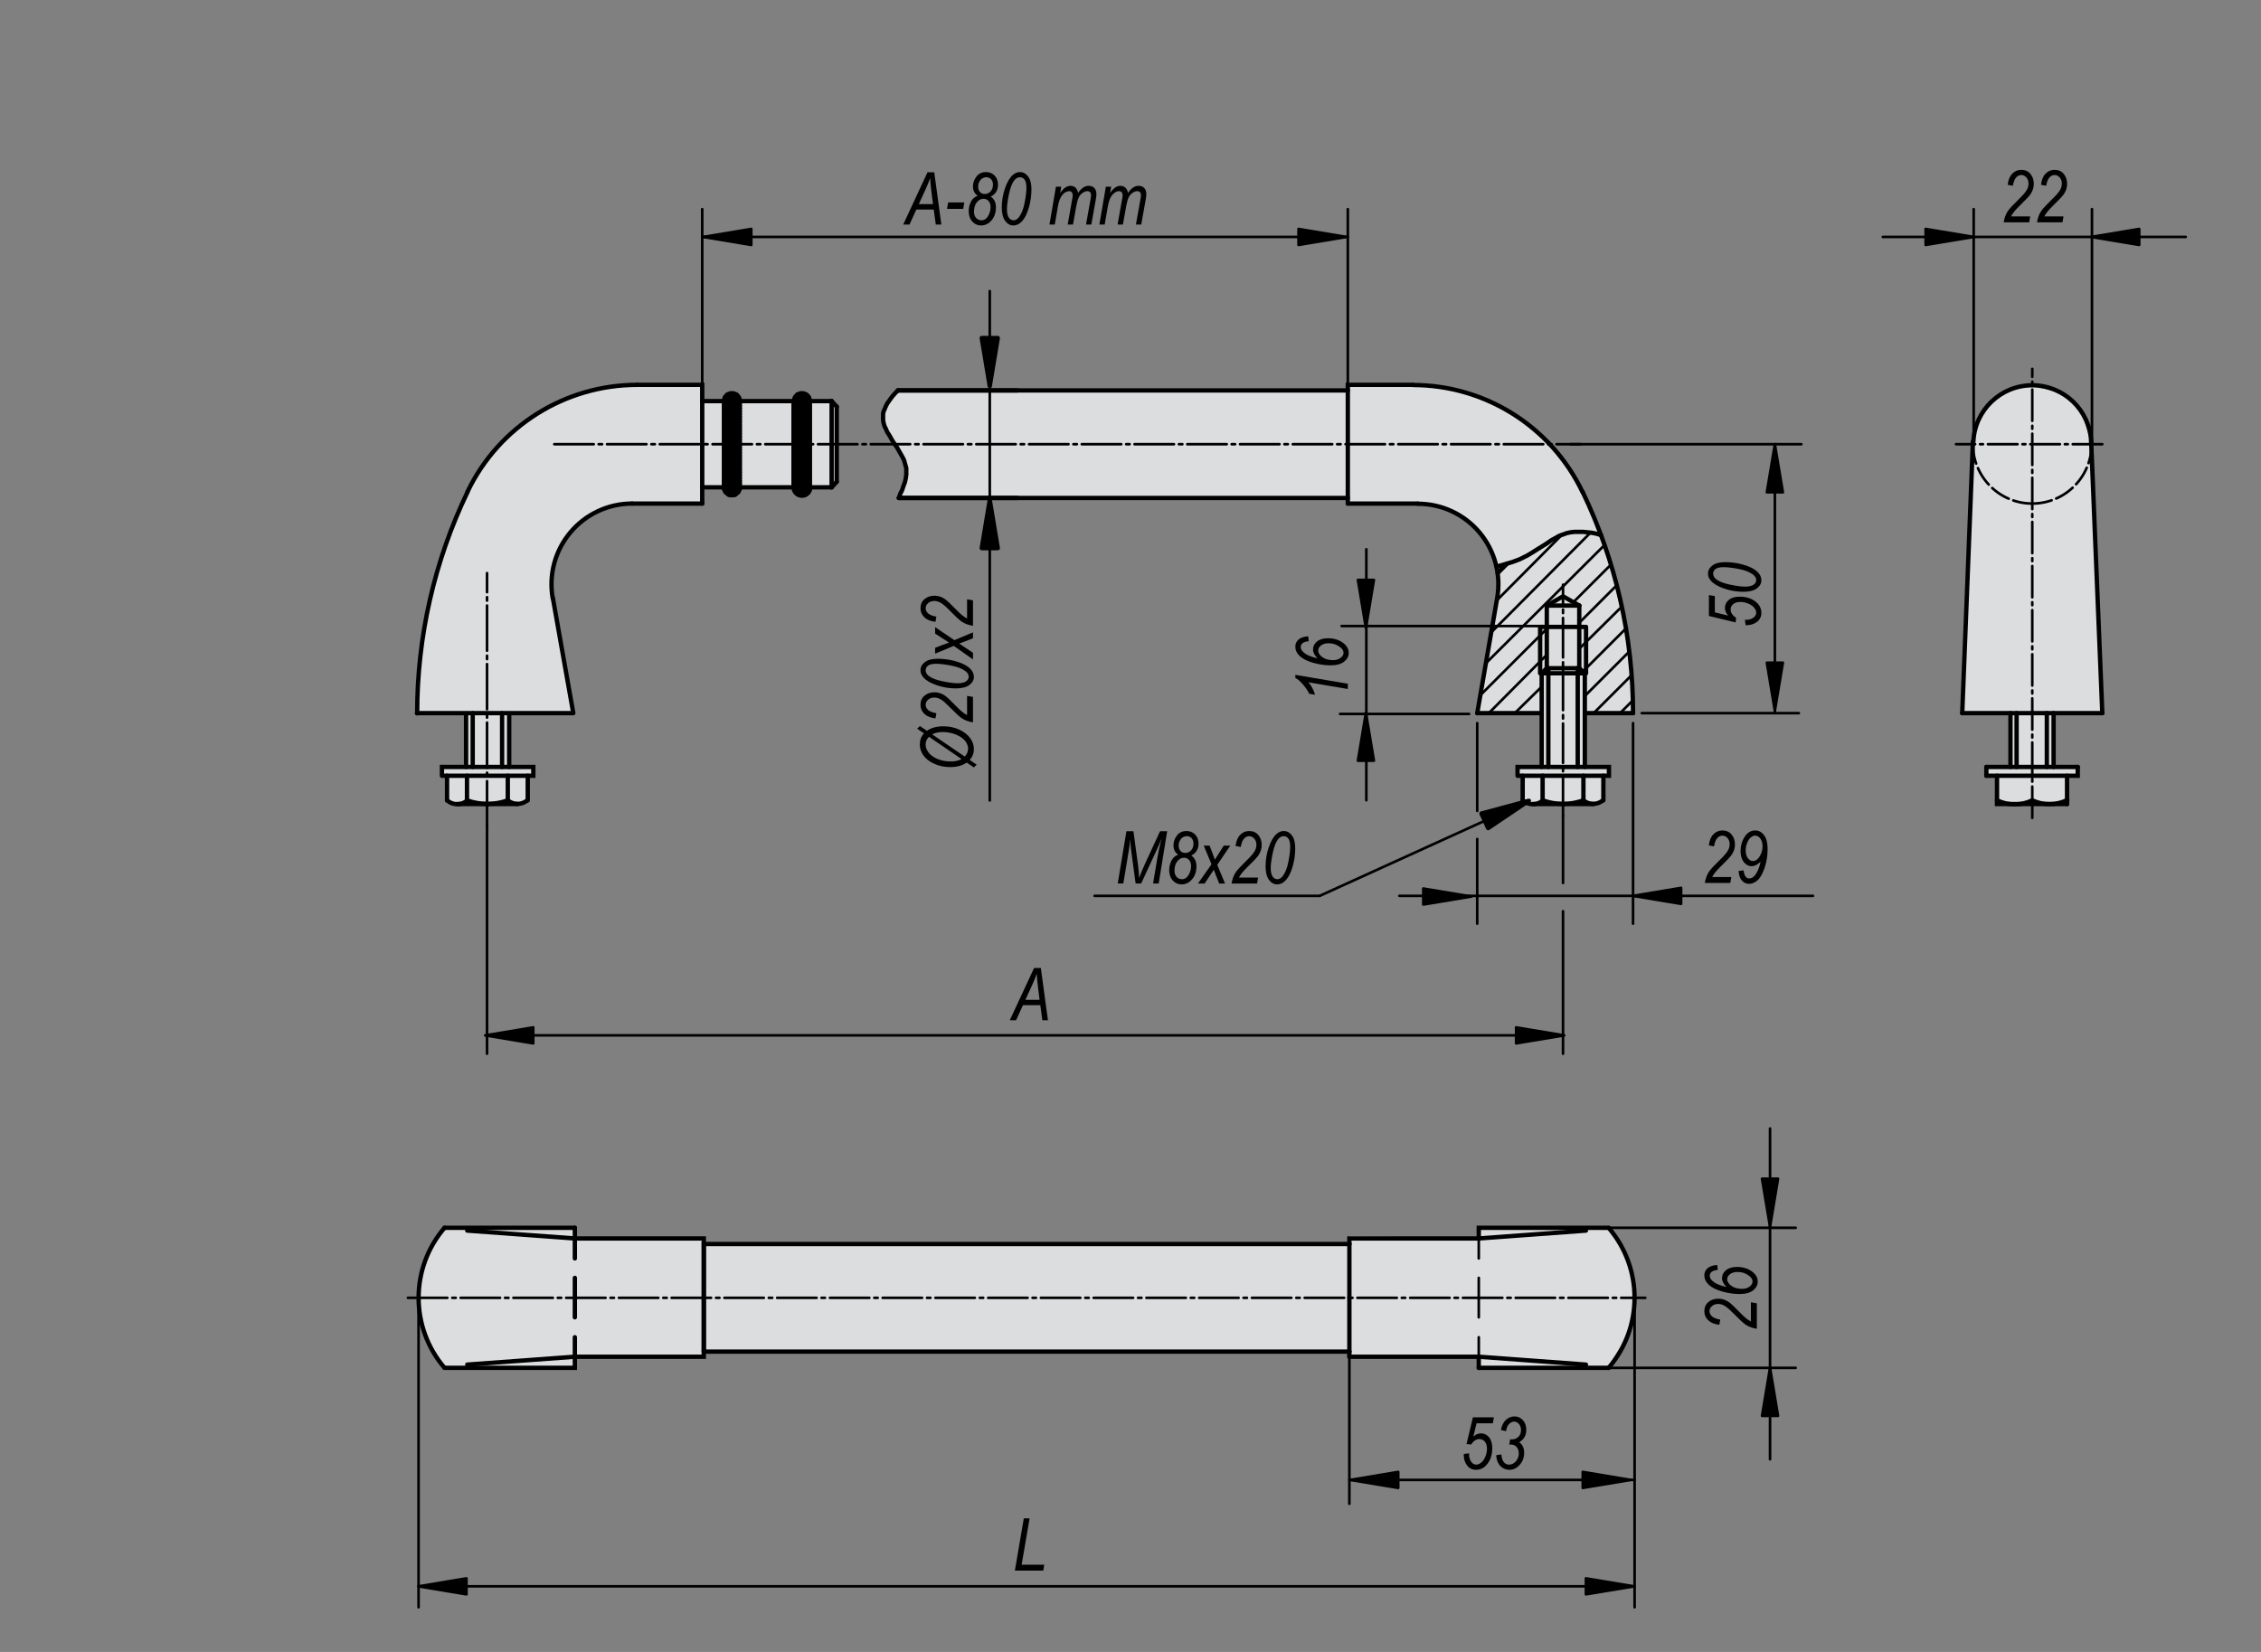 <?xml version="1.0" encoding="utf-8"?>
<!-- Generator: Adobe Illustrator 16.0.3, SVG Export Plug-In . SVG Version: 6.00 Build 0)  -->
<!DOCTYPE svg PUBLIC "-//W3C//DTD SVG 1.1//EN" "http://www.w3.org/Graphics/SVG/1.1/DTD/svg11.dtd">
<svg version="1.1" id="K0227-06943-200083" xmlns="http://www.w3.org/2000/svg" xmlns:xlink="http://www.w3.org/1999/xlink" x="0px"
	 y="0px" width="650px" height="475px" viewBox="0 0 650 475" enable-background="new 0 0 650 475" xml:space="preserve">
<rect x="0" y="0" width="650" height="475" fill="#808080" stroke="none"/>
<polygon fill="#FFFFFF" points="590.425,205.011 604.296,205.011 600.949,127.033 598.794,119.858 596.403,116.031 590.904,112.682 
	583.968,111.009 580.139,111.486 572.725,114.596 570.097,118.663 567.944,123.208 567.227,127.989 563.875,205.011 
	578.125,205.011 577.752,220.072 571.291,220.558 571.051,222.947 574.162,223.187 573.921,231.083 593.772,231.32 594.017,223.423 
	597.124,222.947 597.124,220.794 590.425,220.794 "/>
<polygon fill="#FFFFFF" points="258.683,143.075 387.184,143.075 387.448,144.942 408.775,144.676 413.575,146.009 419.704,148.408 
	424.504,152.14 427.967,156.404 430.369,163.07 430.9,169.468 424.233,204.657 443.163,204.923 443.163,220.117 436.235,220.117 
	436.235,223.052 437.832,222.785 437.832,229.718 439.435,230.78 442.9,231.05 458.362,231.05 460.494,229.983 460.759,223.586 
	462.091,223.052 462.362,220.656 455.695,220.386 455.695,204.923 469.29,204.923 469.023,194.259 467.157,181.73 463.688,165.734 
	457.561,147.873 453.025,138.01 443.163,125.214 432.501,117.483 422.635,112.952 414.371,111.085 411.175,110.818 387.448,110.553 
	387.184,111.885 258.15,112.151 254.151,117.217 253.886,121.481 255.75,124.683 257.884,129.482 260.549,132.946 260.549,136.413 
	259.75,140.145 "/>
<polygon fill="#FFFFFF" points="239.28,115.792 201.73,115.076 201.489,111.246 178.769,110.769 166.093,113.641 158.198,116.748 
	147.195,124.164 139.302,133.011 134.039,142.102 129.499,153.104 122.801,174.151 120.885,188.742 120.169,205.011 
	133.564,205.011 133.853,220.533 126.969,220.533 126.969,223.012 128.731,223.012 128.731,230.214 130.89,231.252 148.89,231.252 
	151.449,230.051 151.449,223.174 153.448,223.174 153.448,220.533 146.33,220.533 146.33,205.479 165.134,205.011 158.676,171.76 
	158.914,163.391 162.264,155.015 167.047,150.232 172.789,146.167 179.485,145.211 185.703,144.731 201.251,144.731 
	201.968,140.187 238.804,140.187 240.716,138.274 240.716,117.467 "/>
<polygon fill="#FFFFFF" points="164.973,352.743 127.794,353.149 122.478,360.914 120.027,371.538 120.643,379.097 124.728,389.313 
	126.974,393.191 164.973,393.602 164.973,390.538 201.952,390.332 201.952,388.496 387.459,388.699 387.459,390.127 
	424.844,390.127 424.844,392.784 429.339,393.191 462.027,393.191 465.91,387.061 469.382,379.506 469.584,371.538 467.953,362.548 
	465.501,357.439 462.64,353.355 425.252,352.743 425.252,355.806 387.866,355.604 387.866,357.849 202.565,357.849 202.36,356.013 
	165.587,356.421 "/>
<polygon fill="#DCDDDE" points="590.425,205.011 604.296,205.011 600.949,127.033 598.794,119.858 596.403,116.031 590.904,112.682 
	583.968,111.009 580.139,111.486 572.725,114.596 570.097,118.663 567.944,123.208 567.227,127.989 563.875,205.011 
	578.125,205.011 577.752,220.072 571.291,220.558 571.051,222.947 574.162,223.187 573.921,231.083 593.772,231.32 594.017,223.423 
	597.124,222.947 597.124,220.794 590.425,220.794 "/>
<polygon fill="#DCDDDE" points="258.683,143.075 387.184,143.075 387.448,144.942 408.775,144.676 413.575,146.009 419.704,148.408 
	424.504,152.14 427.967,156.404 430.369,163.07 430.9,169.468 424.233,204.657 443.163,204.923 443.163,220.117 436.235,220.117 
	436.235,223.052 437.832,222.785 437.832,229.718 439.435,230.78 442.9,231.05 458.362,231.05 460.494,229.983 460.759,223.586 
	462.091,223.052 462.362,220.656 455.695,220.386 455.695,204.923 469.29,204.923 469.023,194.259 467.157,181.73 463.688,165.734 
	457.561,147.873 453.025,138.01 443.163,125.214 432.501,117.483 422.635,112.952 414.371,111.085 411.175,110.818 387.448,110.553 
	387.184,111.885 258.15,112.151 254.151,117.217 253.886,121.481 255.75,124.683 257.884,129.482 260.549,132.946 260.549,136.413 
	259.75,140.145 "/>
<polygon fill="#DCDDDE" points="239.28,115.792 201.73,115.076 201.489,111.246 178.769,110.769 166.093,113.641 158.198,116.748 
	147.195,124.164 139.302,133.011 134.039,142.102 129.499,153.104 122.801,174.151 120.885,188.742 120.169,205.011 
	133.564,205.011 133.853,220.533 126.969,220.533 126.969,223.012 128.731,223.012 128.731,230.214 130.89,231.252 148.89,231.252 
	151.449,230.051 151.449,223.174 153.448,223.174 153.448,220.533 146.33,220.533 146.33,205.479 165.134,205.011 158.676,171.76 
	158.914,163.391 162.264,155.015 167.047,150.232 172.789,146.167 179.485,145.211 185.703,144.731 201.251,144.731 
	201.968,140.187 238.804,140.187 240.716,138.274 240.716,117.467 "/>
<polygon fill="#DCDDDE" points="164.973,352.743 127.794,353.149 122.478,360.914 120.027,371.538 120.643,379.097 124.728,389.313 
	126.974,393.191 164.973,393.602 164.973,390.538 201.952,390.332 201.952,388.496 387.459,388.699 387.459,390.127 
	424.844,390.127 424.844,392.784 429.339,393.191 462.027,393.191 465.91,387.061 469.382,379.506 469.584,371.538 467.953,362.548 
	465.501,357.439 462.64,353.355 425.252,352.743 425.252,355.806 387.866,355.604 387.866,357.849 202.565,357.849 202.36,356.013 
	165.587,356.421 "/>
<line fill="none" stroke="#000000" stroke-width="1.25" stroke-linecap="round" stroke-miterlimit="1.5" x1="425.123" y1="390.114" x2="425.123" y2="393.313"/>
<line fill="none" stroke="#000000" stroke-width="0.75" stroke-linecap="round" stroke-miterlimit="1.5" x1="425.123" y1="373.181" x2="425.123" y2="367.446"/>
<line fill="none" stroke="#000000" stroke-width="0.75" stroke-linecap="round" stroke-miterlimit="1.5" x1="425.123" y1="361.847" x2="425.123" y2="356.11"/>
<line fill="none" stroke="#000000" stroke-width="1.25" stroke-linecap="round" stroke-miterlimit="1.5" x1="202.328" y1="388.646" x2="387.922" y2="388.646"/>
<polyline fill="none" stroke="#000000" stroke-width="1.25" stroke-linecap="round" stroke-miterlimit="1.5" points="
	387.922,357.71 202.328,357.71 202.328,388.646 "/>
<line fill="none" stroke="#000000" stroke-width="1.25" stroke-linecap="round" stroke-miterlimit="1.5" x1="425.123" y1="393.313" x2="462.459" y2="393.313"/>
<polyline fill="none" stroke="#000000" stroke-width="1.25" stroke-linecap="round" stroke-miterlimit="1.5" points="
	462.459,353.045 425.123,353.045 425.123,356.11 "/>
<line fill="none" stroke="#000000" stroke-width="1.25" stroke-linecap="round" stroke-miterlimit="1.5" x1="387.922" y1="390.114" x2="425.123" y2="390.114"/>
<line fill="none" stroke="#000000" stroke-width="0.75" stroke-linecap="round" stroke-miterlimit="1.5" x1="425.123" y1="390.114" x2="425.123" y2="384.514"/>
<line fill="none" stroke="#000000" stroke-width="0.75" stroke-linecap="round" stroke-miterlimit="1.5" x1="425.123" y1="378.78" x2="425.123" y2="373.181"/>
<polyline fill="none" stroke="#000000" stroke-width="1.25" stroke-linecap="round" stroke-miterlimit="1.5" points="
	425.123,356.11 387.922,356.11 387.922,357.71 "/>
<polyline fill="none" stroke="#000000" stroke-width="1.25" stroke-linecap="round" stroke-miterlimit="1.5" points="
	165.26,390.114 202.328,390.114 202.328,356.11 165.26,356.11 "/>
<polyline fill="none" stroke="#000000" stroke-width="1.25" stroke-linecap="round" stroke-miterlimit="1.5" points="
	127.794,393.313 165.26,393.313 165.26,390.114 "/>
<line fill="none" stroke="#000000" stroke-width="1.25" stroke-linecap="round" stroke-miterlimit="1.5" x1="165.26" y1="353.045" x2="127.794" y2="353.045"/>
<line fill="none" stroke="#000000" stroke-width="0.75" stroke-linecap="round" stroke-miterlimit="1.5" stroke-dasharray="11.339,1.417,0.992,1.417" x1="117.263" y1="373.181" x2="472.993" y2="373.181"/>
<path fill="none" stroke="#000000" stroke-width="1.25" stroke-linecap="round" stroke-miterlimit="1.5" d="M462.459,393.313
	c9.913-11.559,9.941-28.612,0.059-40.196"/>
<path fill="none" stroke="#000000" stroke-width="1.25" stroke-linecap="round" stroke-miterlimit="1.5" d="M127.794,353.045
	c-9.914,11.558-9.939,28.609-0.061,40.195"/>
<line fill="none" stroke="#000000" stroke-width="1.25" stroke-linecap="round" stroke-miterlimit="1.5" x1="165.26" y1="356.11" x2="165.26" y2="353.045"/>
<line fill="none" stroke="#000000" stroke-width="1.25" stroke-linecap="round" stroke-miterlimit="1.5" x1="165.26" y1="390.114" x2="165.26" y2="384.514"/>
<polyline fill="none" stroke="#000000" stroke-width="1.25" stroke-linecap="round" stroke-miterlimit="1.5" points="165.26,378.78 
	165.26,373.181 165.26,367.446 "/>
<line fill="none" stroke="#000000" stroke-width="1.25" stroke-linecap="round" stroke-miterlimit="1.5" x1="165.26" y1="361.847" x2="165.26" y2="356.11"/>
<line fill="none" stroke="#000000" stroke-width="1.25" stroke-linecap="round" stroke-miterlimit="1.5" x1="165.26" y1="390.114" x2="134.329" y2="392.383"/>
<line fill="none" stroke="#000000" stroke-width="1.25" stroke-linecap="round" stroke-miterlimit="1.5" x1="165.26" y1="356.11" x2="134.329" y2="353.846"/>
<line fill="none" stroke="#000000" stroke-width="1.25" stroke-linecap="round" stroke-miterlimit="1.5" x1="425.123" y1="356.11" x2="455.927" y2="353.846"/>
<line fill="none" stroke="#000000" stroke-width="1.25" stroke-linecap="round" stroke-miterlimit="1.5" x1="425.123" y1="390.114" x2="455.927" y2="392.383"/>
<line fill="none" stroke="#000000" stroke-width="0.75" stroke-linecap="round" stroke-miterlimit="1.5" x1="387.922" y1="390.114" x2="387.922" y2="432.402"/>
<polyline fill="none" stroke="#000000" stroke-width="0.75" stroke-linecap="round" stroke-miterlimit="1.5" points="
	387.922,425.542 428.991,425.542 469.922,425.542 "/>
<line fill="none" stroke="#000000" stroke-width="0.75" stroke-linecap="round" stroke-miterlimit="1.5" x1="462.459" y1="393.313" x2="516.229" y2="393.313"/>
<line fill="none" stroke="#000000" stroke-width="0.75" stroke-linecap="round" stroke-miterlimit="1.5" x1="462.459" y1="353.045" x2="516.229" y2="353.045"/>
<polyline fill="none" stroke="#000000" stroke-width="0.75" stroke-linecap="round" stroke-miterlimit="1.5" points="
	508.858,419.613 508.858,391.885 508.858,324.489 "/>
<line fill="none" stroke="#000000" stroke-width="0.75" stroke-linecap="round" stroke-miterlimit="1.5" x1="120.328" y1="373.181" x2="120.328" y2="462.166"/>
<line fill="none" stroke="#000000" stroke-width="0.75" stroke-linecap="round" stroke-miterlimit="1.5" x1="469.922" y1="373.181" x2="469.922" y2="462.166"/>
<polyline fill="none" stroke="#000000" stroke-width="0.75" stroke-linecap="round" stroke-miterlimit="1.5" points="
	120.328,456.138 295.125,456.138 469.922,456.138 "/>
<line fill="none" stroke="#000000" stroke-width="1.25" stroke-linecap="round" stroke-miterlimit="1.5" x1="387.922" y1="357.71" x2="387.922" y2="373.181"/>
<line fill="none" stroke="#000000" stroke-width="1.25" stroke-linecap="round" stroke-miterlimit="1.5" x1="387.922" y1="388.646" x2="387.922" y2="390.114"/>
<line fill="none" stroke="#000000" stroke-width="1.25" stroke-linecap="round" stroke-miterlimit="1.5" x1="387.922" y1="373.181" x2="387.922" y2="388.646"/>
<g>
	<path d="M420.817,418.078l1.548-0.184l-0.02,0.48c0,0.497,0.104,0.974,0.312,1.431s0.468,0.794,0.777,1.012
		c0.311,0.218,0.64,0.327,0.988,0.327c0.43,0,0.88-0.181,1.351-0.543c0.471-0.361,0.873-0.921,1.207-1.679
		c0.335-0.758,0.502-1.543,0.502-2.355c0-0.867-0.208-1.546-0.624-2.037c-0.416-0.492-0.941-0.737-1.575-0.737
		c-0.887,0-1.675,0.52-2.363,1.559l-1.323-0.113l1.846-7.69h6.019l-0.287,1.702h-4.68l-0.929,3.824
		c0.69-0.615,1.425-0.922,2.204-0.922c0.909,0,1.675,0.37,2.297,1.112c0.622,0.741,0.934,1.789,0.934,3.143
		c0,1.866-0.499,3.415-1.497,4.646c-0.854,1.053-1.917,1.578-3.188,1.578c-0.65,0-1.232-0.165-1.749-0.497
		c-0.516-0.331-0.938-0.837-1.267-1.518c-0.328-0.68-0.492-1.42-0.492-2.22L420.817,418.078z"/>
	<path d="M430.127,418.438l1.486-0.226c0.109,1.069,0.359,1.825,0.749,2.269c0.39,0.442,0.889,0.664,1.497,0.664
		c0.718,0,1.358-0.317,1.923-0.952c0.563-0.635,0.846-1.389,0.846-2.262c0-0.785-0.212-1.409-0.636-1.873s-0.968-0.696-1.631-0.696
		c-0.082,0-0.242,0.014-0.481,0.041l0.257-1.549c0.143,0.028,0.283,0.041,0.42,0.041c0.82,0,1.477-0.247,1.969-0.743
		c0.492-0.495,0.738-1.144,0.738-1.942c0-0.711-0.199-1.296-0.596-1.754c-0.398-0.458-0.854-0.688-1.367-0.688
		c-0.549,0-1.044,0.238-1.485,0.713c-0.442,0.476-0.725,1.161-0.849,2.057l-1.486-0.369c0.253-1.271,0.736-2.237,1.451-2.897
		c0.714-0.659,1.533-0.989,2.455-0.989c0.965,0,1.771,0.358,2.42,1.076c0.649,0.717,0.975,1.649,0.975,2.797
		c0,0.786-0.169,1.475-0.508,2.065c-0.338,0.591-0.85,1.081-1.533,1.47c0.479,0.35,0.838,0.774,1.077,1.277s0.358,1.079,0.358,1.729
		c0,1.375-0.424,2.541-1.271,3.499c-0.848,0.957-1.824,1.436-2.932,1.436c-1.061,0-1.945-0.365-2.656-1.097
		S430.209,419.771,430.127,418.438z"/>
</g>
<polyline stroke="#000000" stroke-width="0.75" stroke-linecap="round" stroke-linejoin="round" stroke-miterlimit="1.5" points="
	455.016,425.542 455.016,423.237 468.831,425.542 455.016,427.841 455.016,425.542 "/>
<polyline stroke="#000000" stroke-width="0.75" stroke-linecap="round" stroke-linejoin="round" stroke-miterlimit="1.5" points="
	401.965,425.542 401.965,427.841 388.153,425.542 401.965,423.237 401.965,425.542 "/>
<g>
	<path d="M291.757,451.623l2.574-15.032h1.665l-2.293,13.33h6.504l-0.287,1.702H291.757z"/>
</g>
<polyline stroke="#000000" stroke-width="0.75" stroke-linecap="round" stroke-linejoin="round" stroke-miterlimit="1.5" points="
	455.927,456.143 455.927,453.838 469.74,456.143 455.927,458.442 455.927,456.143 "/>
<polyline stroke="#000000" stroke-width="0.75" stroke-linecap="round" stroke-linejoin="round" stroke-miterlimit="1.5" points="
	134.1,456.143 134.1,458.442 120.288,456.143 134.1,453.838 134.1,456.143 "/>
<g>
	<path d="M505.061,382.089c-1.285-0.218-2.358-0.615-3.22-1.189c-0.649-0.43-1.812-1.502-3.486-3.215
		c-1.012-1.044-1.834-1.762-2.466-2.154c-0.633-0.392-1.283-0.588-1.953-0.588c-0.719,0-1.312,0.206-1.779,0.619
		c-0.469,0.412-0.703,0.898-0.703,1.458c0,0.572,0.243,1.074,0.729,1.504s1.271,0.736,2.358,0.921l-0.267,1.486
		c-1.381-0.15-2.443-0.583-3.189-1.297c-0.744-0.715-1.117-1.577-1.117-2.59c0-1.113,0.386-1.995,1.158-2.645
		c0.771-0.649,1.729-0.975,2.869-0.975c1.018,0,1.984,0.299,2.899,0.896c0.578,0.369,1.7,1.415,3.368,3.138
		c1.244,1.289,2.276,2.125,3.097,2.508v-5.507l1.702,0.298V382.089z"/>
	<path d="M496.345,370.062c-0.431-0.431-0.754-0.856-0.969-1.276c-0.216-0.421-0.323-0.836-0.323-1.246
		c0-0.916,0.381-1.685,1.144-2.307c0.762-0.622,1.819-0.934,3.173-0.934c1.751,0,3.23,0.472,4.44,1.415
		c1.005,0.786,1.507,1.72,1.507,2.8c0,0.991-0.445,1.835-1.338,2.532c-0.892,0.697-2.202,1.046-3.932,1.046
		c-1.545,0-3.188-0.241-4.928-0.724c-1.739-0.482-3.074-1.172-4.004-2.068c-0.766-0.746-1.148-1.608-1.148-2.588
		c0-0.821,0.312-1.502,0.934-2.043c0.622-0.54,1.545-0.852,2.768-0.935l0.164,1.416c-1.537,0.157-2.307,0.716-2.307,1.675
		c0,0.417,0.157,0.808,0.472,1.171c0.465,0.548,1.128,0.997,1.989,1.347C494.848,369.691,495.634,369.932,496.345,370.062z
		 M500.831,370.595c0.867,0,1.584-0.219,2.15-0.656s0.85-0.923,0.85-1.456c0-0.615-0.375-1.192-1.126-1.732
		c-0.915-0.67-1.97-1.006-3.164-1.006c-0.915,0-1.644,0.209-2.187,0.626s-0.814,0.909-0.814,1.477c0,0.67,0.395,1.296,1.184,1.876
		C498.511,370.305,499.547,370.595,500.831,370.595z"/>
</g>
<polyline stroke="#000000" stroke-width="0.75" stroke-linecap="round" stroke-linejoin="round" stroke-miterlimit="1.5" points="
	508.855,407.129 506.553,407.129 508.855,393.313 511.158,407.129 508.855,407.129 "/>
<polyline stroke="#000000" stroke-width="0.75" stroke-linecap="round" stroke-linejoin="round" stroke-miterlimit="1.5" points="
	508.855,338.93 511.158,338.93 508.855,352.743 506.553,338.93 508.855,338.93 "/>
<line fill="none" stroke="#000000" stroke-width="0.75" stroke-linecap="round" stroke-miterlimit="1.5" x1="567.405" y1="127.063" x2="567.405" y2="60.131"/>
<line fill="none" stroke="#000000" stroke-width="0.75" stroke-linecap="round" stroke-miterlimit="1.5" x1="601.406" y1="127.063" x2="601.406" y2="60.131"/>
<polyline fill="none" stroke="#000000" stroke-width="0.75" stroke-linecap="round" stroke-miterlimit="1.5" points="541.29,68.131 
	569.721,68.131 628.362,68.131 "/>
<line fill="none" stroke="#000000" stroke-width="1.25" stroke-linecap="round" stroke-miterlimit="1.5" x1="469.475" y1="205.061" x2="455.61" y2="205.061"/>
<line fill="none" stroke="#000000" stroke-width="0.75" stroke-linecap="round" stroke-miterlimit="1.5" stroke-dasharray="11.339,1.417,0.992,1.417" x1="159.345" y1="127.729" x2="454.446" y2="127.729"/>
<line fill="none" stroke="#000000" stroke-width="1.25" stroke-linecap="round" stroke-miterlimit="1.5" x1="258.411" y1="143.194" x2="387.477" y2="143.194"/>
<line fill="none" stroke="#000000" stroke-width="1.25" stroke-linecap="round" stroke-miterlimit="1.5" x1="258.141" y1="112.264" x2="387.477" y2="112.264"/>
<polyline fill="none" stroke="#000000" stroke-width="1.25" stroke-linecap="round" stroke-miterlimit="1.5" points="
	387.477,144.795 387.477,110.662 406.145,110.662 "/>
<line fill="none" stroke="#000000" stroke-width="1.25" stroke-linecap="round" stroke-miterlimit="1.5" x1="387.477" y1="144.795" x2="407.612" y2="144.795"/>
<path fill="none" stroke="#000000" stroke-width="1.25" stroke-linecap="round" stroke-miterlimit="1.5" d="M469.475,205.061
	c0-22.041-4.956-43.803-14.516-63.667"/>
<path fill="none" stroke="#000000" stroke-width="1.25" stroke-linecap="round" stroke-miterlimit="1.5" d="M454.945,141.463
	c-8.973-18.755-27.896-30.712-48.684-30.756"/>
<path fill="none" stroke="#000000" stroke-width="1.25" stroke-linecap="round" stroke-miterlimit="1.5" d="M424.676,205.061
	l5.731-33.063c1.185-6.739-0.674-13.659-5.078-18.898c-4.404-5.235-10.9-8.257-17.742-8.253"/>
<line fill="none" stroke="#000000" stroke-width="0.75" stroke-linecap="round" stroke-miterlimit="1.5" stroke-dasharray="11.339,1.417,0.992,1.417" x1="449.343" y1="234.528" x2="449.343" y2="168.128"/>
<line fill="none" stroke="#000000" stroke-width="1.25" stroke-linecap="round" stroke-miterlimit="1.5" x1="119.876" y1="205.061" x2="164.544" y2="205.061"/>
<polyline fill="none" stroke="#000000" stroke-width="1.25" stroke-linecap="round" stroke-miterlimit="1.5" points="
	201.878,144.795 201.878,110.662 183.213,110.662 "/>
<line fill="none" stroke="#000000" stroke-width="1.25" stroke-linecap="round" stroke-miterlimit="1.5" x1="201.878" y1="144.795" x2="181.744" y2="144.795"/>
<path fill="none" stroke="#000000" stroke-width="1.25" stroke-linecap="round" stroke-miterlimit="1.5" d="M134.412,141.463
	c-9.542,19.862-14.492,41.616-14.482,63.654"/>
<path fill="none" stroke="#000000" stroke-width="1.25" stroke-linecap="round" stroke-miterlimit="1.5" d="M183.213,110.662
	c-20.806,0-39.772,11.923-48.785,30.676"/>
<line fill="none" stroke="#000000" stroke-width="1.25" stroke-linecap="round" stroke-miterlimit="1.5" x1="164.813" y1="205.061" x2="158.945" y2="171.998"/>
<path fill="none" stroke="#000000" stroke-width="1.25" stroke-linecap="round" stroke-miterlimit="1.5" d="M181.744,144.795
	c-6.856,0-13.365,3.034-17.771,8.289c-4.41,5.251-6.269,12.187-5.077,18.942"/>
<line fill="none" stroke="#000000" stroke-width="0.75" stroke-linecap="round" stroke-miterlimit="1.5" stroke-dasharray="13,1.417,0.992,1.417" x1="140.014" y1="237.594" x2="140.014" y2="164.795"/>
<line fill="none" stroke="#000000" stroke-width="1.25" stroke-linecap="round" stroke-miterlimit="1.5" x1="201.878" y1="115.33" x2="208.143" y2="115.33"/>
<line fill="none" stroke="#000000" stroke-width="1.25" stroke-linecap="round" stroke-miterlimit="1.5" x1="201.878" y1="140.128" x2="208.143" y2="140.128"/>
<line fill="none" stroke="#000000" stroke-width="1.25" stroke-linecap="round" stroke-miterlimit="1.5" x1="239.078" y1="140.128" x2="239.078" y2="115.33"/>
<line fill="none" stroke="#000000" stroke-width="1.25" stroke-linecap="round" stroke-miterlimit="1.5" x1="240.544" y1="138.53" x2="240.544" y2="116.93"/>
<line fill="none" stroke="#000000" stroke-width="1.25" stroke-linecap="round" stroke-miterlimit="1.5" x1="239.078" y1="140.128" x2="240.544" y2="138.53"/>
<line fill="none" stroke="#000000" stroke-width="1.25" stroke-linecap="round" stroke-miterlimit="1.5" x1="239.078" y1="115.33" x2="240.544" y2="116.93"/>
<line fill="none" stroke="#000000" stroke-width="1.25" stroke-linecap="round" stroke-miterlimit="1.5" x1="208.143" y1="115.33" x2="208.143" y2="140.128"/>
<line fill="none" stroke="#000000" stroke-width="1.25" stroke-linecap="round" stroke-miterlimit="1.5" x1="212.677" y1="115.33" x2="212.677" y2="140.128"/>
<line fill="none" stroke="#000000" stroke-width="1.25" stroke-linecap="round" stroke-miterlimit="1.5" x1="228.143" y1="115.33" x2="228.143" y2="140.128"/>
<line fill="none" stroke="#000000" stroke-width="1.25" stroke-linecap="round" stroke-miterlimit="1.5" x1="232.809" y1="115.33" x2="232.809" y2="140.128"/>
<path fill="none" stroke="#000000" stroke-width="1.25" stroke-linecap="round" stroke-miterlimit="1.5" d="M212.677,115.33
	c0-1.251-1.015-2.267-2.265-2.267c-1.253,0-2.27,1.015-2.27,2.267"/>
<path fill="none" stroke="#000000" stroke-width="1.25" stroke-linecap="round" stroke-miterlimit="1.5" d="M232.809,115.33
	c0-1.251-1.016-2.267-2.265-2.267c-1.251,0-2.265,1.015-2.265,2.267"/>
<path fill="none" stroke="#000000" stroke-width="1.25" stroke-linecap="round" stroke-miterlimit="1.5" d="M228.143,140.128
	c0,1.327,1.077,2.402,2.401,2.402c1.323,0,2.397-1.075,2.397-2.402"/>
<path fill="none" stroke="#000000" stroke-width="1.25" stroke-linecap="round" stroke-miterlimit="1.5" d="M208.143,140.128
	c0,1.251,1.017,2.269,2.27,2.269c1.25,0,2.265-1.017,2.265-2.269"/>
<line fill="none" stroke="#000000" stroke-width="1.25" stroke-linecap="round" stroke-miterlimit="1.5" x1="212.677" y1="115.33" x2="228.143" y2="115.33"/>
<line fill="none" stroke="#000000" stroke-width="1.25" stroke-linecap="round" stroke-miterlimit="1.5" x1="232.809" y1="115.33" x2="239.078" y2="115.33"/>
<line fill="none" stroke="#000000" stroke-width="1.25" stroke-linecap="round" stroke-miterlimit="1.5" x1="232.809" y1="140.128" x2="239.078" y2="140.128"/>
<line fill="none" stroke="#000000" stroke-width="1.25" stroke-linecap="round" stroke-miterlimit="1.5" x1="212.677" y1="140.128" x2="228.143" y2="140.128"/>
<line fill="none" stroke="#000000" stroke-width="1.25" stroke-linecap="round" stroke-miterlimit="1.5" x1="440.675" y1="231.196" x2="458.009" y2="231.196"/>
<line fill="none" stroke="#000000" stroke-width="1.25" stroke-linecap="round" stroke-miterlimit="1.5" x1="437.743" y1="223.063" x2="437.743" y2="230.131"/>
<line fill="none" stroke="#000000" stroke-width="1.25" stroke-linecap="round" stroke-miterlimit="1.5" x1="460.941" y1="223.063" x2="460.941" y2="230.131"/>
<path fill="none" stroke="#000000" stroke-width="1.25" stroke-linecap="round" stroke-miterlimit="1.5" d="M443.474,230.131
	c3.773,1.354,7.897,1.363,11.674,0.022"/>
<path fill="none" stroke="#000000" stroke-width="1.25" stroke-linecap="round" stroke-miterlimit="1.5" d="M437.743,230.131
	c1.628,1.434,4.057,1.479,5.741,0.103"/>
<path fill="none" stroke="#000000" stroke-width="1.25" stroke-linecap="round" stroke-miterlimit="1.5" d="M455.208,230.131
	c1.633,1.367,4.014,1.354,5.63-0.025"/>
<line fill="none" stroke="#000000" stroke-width="1.25" stroke-linecap="round" stroke-miterlimit="1.5" x1="443.474" y1="230.131" x2="443.474" y2="223.063"/>
<line fill="none" stroke="#000000" stroke-width="1.25" stroke-linecap="round" stroke-miterlimit="1.5" x1="455.208" y1="230.131" x2="455.208" y2="223.063"/>
<polyline fill="none" stroke="#000000" stroke-width="1.25" stroke-linecap="round" stroke-miterlimit="1.5" points="
	258.141,112.264 257.209,113.198 256.41,114.13 255.743,115.062 255.078,115.996 254.545,117.064 254.409,117.465 254.144,117.997 
	254.009,118.397 253.876,118.931 253.876,119.331 253.876,119.864 253.876,120.265 253.876,120.796 254.009,121.598 254.277,122.53 
	254.678,123.331 255.078,124.264 255.613,125.063 256.676,126.93 257.876,128.663 258.411,129.597 258.944,130.531 259.479,131.463 
	259.878,132.264 260.144,133.196 260.411,134.13 260.542,134.663 260.542,135.33 260.542,135.863 260.542,136.397 260.411,137.463 
	260.144,138.663 259.743,139.729 259.344,140.929 258.812,141.997 258.411,143.194 "/>
<path fill="none" stroke="#000000" stroke-width="1.25" stroke-linecap="round" stroke-miterlimit="1.5" d="M584.245,230.131
	c3.199,1.495,6.908,1.458,10.08-0.104"/>
<path fill="none" stroke="#000000" stroke-width="1.25" stroke-linecap="round" stroke-miterlimit="1.5" d="M574.108,230.131
	c3.202,1.537,6.932,1.537,10.131,0.004"/>
<line fill="none" stroke="#000000" stroke-width="1.25" stroke-linecap="round" stroke-miterlimit="1.5" x1="455.61" y1="220.528" x2="455.61" y2="193.6"/>
<line fill="none" stroke="#000000" stroke-width="1.25" stroke-linecap="round" stroke-miterlimit="1.5" x1="443.208" y1="220.528" x2="443.208" y2="193.6"/>
<line fill="none" stroke="#000000" stroke-width="1.25" stroke-linecap="round" stroke-miterlimit="1.5" x1="455.61" y1="180.263" x2="443.208" y2="180.263"/>
<line fill="none" stroke="#000000" stroke-width="1.25" stroke-linecap="round" stroke-miterlimit="1.5" x1="453.567" y1="220.528" x2="453.567" y2="192.134"/>
<line fill="none" stroke="#000000" stroke-width="1.25" stroke-linecap="round" stroke-miterlimit="1.5" x1="445.122" y1="220.528" x2="445.122" y2="192.134"/>
<line fill="none" stroke="#000000" stroke-width="1.25" stroke-linecap="round" stroke-miterlimit="1.5" x1="444.678" y1="174.128" x2="454.013" y2="174.128"/>
<polyline fill="none" stroke="#000000" stroke-width="1.25" stroke-linecap="round" stroke-miterlimit="1.5" points="
	444.678,174.128 449.343,171.463 454.013,174.128 "/>
<line fill="none" stroke="#000000" stroke-width="1.25" stroke-linecap="round" stroke-miterlimit="1.5" x1="444.678" y1="192.134" x2="454.013" y2="192.134"/>
<line fill="none" stroke="#000000" stroke-width="1.25" stroke-linecap="round" stroke-miterlimit="1.5" x1="443.208" y1="193.6" x2="455.61" y2="193.6"/>
<line fill="none" stroke="#000000" stroke-width="1.25" stroke-linecap="round" stroke-miterlimit="1.5" x1="443.208" y1="193.6" x2="444.678" y2="192.134"/>
<line fill="none" stroke="#000000" stroke-width="1.25" stroke-linecap="round" stroke-miterlimit="1.5" x1="455.61" y1="193.6" x2="454.013" y2="192.134"/>
<polyline fill="none" stroke="#000000" stroke-width="1.25" stroke-linecap="round" stroke-miterlimit="1.5" points="
	436.277,223.063 462.544,223.063 462.544,220.528 436.277,220.528 436.277,223.063 "/>
<line fill="none" stroke="#000000" stroke-width="1.25" stroke-linecap="round" stroke-miterlimit="1.5" x1="131.45" y1="231.196" x2="148.784" y2="231.196"/>
<line fill="none" stroke="#000000" stroke-width="1.25" stroke-linecap="round" stroke-miterlimit="1.5" x1="128.518" y1="223.063" x2="128.518" y2="230.131"/>
<line fill="none" stroke="#000000" stroke-width="1.25" stroke-linecap="round" stroke-miterlimit="1.5" x1="151.716" y1="223.063" x2="151.716" y2="230.131"/>
<path fill="none" stroke="#000000" stroke-width="1.25" stroke-linecap="round" stroke-miterlimit="1.5" d="M134.25,230.131
	c3.771,1.354,7.896,1.363,11.672,0.022"/>
<path fill="none" stroke="#000000" stroke-width="1.25" stroke-linecap="round" stroke-miterlimit="1.5" d="M128.518,230.131
	c1.628,1.434,4.058,1.479,5.739,0.103"/>
<path fill="none" stroke="#000000" stroke-width="1.25" stroke-linecap="round" stroke-miterlimit="1.5" d="M145.982,230.131
	c1.632,1.367,4.015,1.354,5.629-0.025"/>
<line fill="none" stroke="#000000" stroke-width="1.25" stroke-linecap="round" stroke-miterlimit="1.5" x1="134.25" y1="230.131" x2="134.25" y2="223.063"/>
<line fill="none" stroke="#000000" stroke-width="1.25" stroke-linecap="round" stroke-miterlimit="1.5" x1="145.982" y1="230.131" x2="145.982" y2="223.063"/>
<line fill="none" stroke="#000000" stroke-width="1.25" stroke-linecap="round" stroke-miterlimit="1.5" x1="146.385" y1="220.528" x2="146.385" y2="205.192"/>
<line fill="none" stroke="#000000" stroke-width="1.25" stroke-linecap="round" stroke-miterlimit="1.5" x1="133.985" y1="220.528" x2="133.985" y2="205.192"/>
<line fill="none" stroke="#000000" stroke-width="1.25" stroke-linecap="round" stroke-miterlimit="1.5" x1="144.342" y1="220.528" x2="144.342" y2="205.09"/>
<line fill="none" stroke="#000000" stroke-width="1.25" stroke-linecap="round" stroke-miterlimit="1.5" x1="135.895" y1="220.528" x2="135.895" y2="205.09"/>
<polyline fill="none" stroke="#000000" stroke-width="1.25" stroke-linecap="round" stroke-miterlimit="1.5" points="
	127.052,223.063 153.318,223.063 153.318,220.528 127.052,220.528 127.052,223.063 "/>
<polyline fill="none" stroke="#000000" stroke-width="1.25" stroke-linecap="round" stroke-miterlimit="1.5" points="
	430.277,162.928 432.542,162.265 434.81,161.595 435.877,161.198 436.942,160.797 438.01,160.262 439.078,159.727 440.41,158.93 
	441.878,157.998 444.678,156.26 446.01,155.329 447.478,154.528 448.143,154.131 448.806,153.861 449.611,153.596 450.278,153.33 
	451.475,153.061 452.677,152.929 453.875,152.929 455.077,152.929 456.412,153.061 457.61,153.194 458.944,153.46 460.276,153.861 
	"/>
<line fill="none" stroke="#000000" stroke-width="1.25" stroke-linecap="round" stroke-miterlimit="1.5" x1="455.962" y1="193.6" x2="455.962" y2="180.263"/>
<line fill="none" stroke="#000000" stroke-width="1.25" stroke-linecap="round" stroke-miterlimit="1.5" x1="442.764" y1="193.6" x2="442.764" y2="180.263"/>
<line fill="none" stroke="#000000" stroke-width="1.25" stroke-linecap="round" stroke-miterlimit="1.5" x1="444.678" y1="192.134" x2="444.678" y2="174.128"/>
<line fill="none" stroke="#000000" stroke-width="1.25" stroke-linecap="round" stroke-miterlimit="1.5" x1="454.013" y1="192.134" x2="454.013" y2="174.128"/>
<line fill="none" stroke="#000000" stroke-width="1.25" stroke-linecap="round" stroke-miterlimit="1.5" x1="443.208" y1="205.061" x2="424.676" y2="205.061"/>
<line fill="none" stroke="#000000" stroke-width="1.25" stroke-linecap="round" stroke-miterlimit="1.5" x1="604.379" y1="205.061" x2="564.11" y2="205.061"/>
<path fill="none" stroke="#000000" stroke-width="1.25" stroke-linecap="round" stroke-miterlimit="1.5" d="M567.18,127.063
	c-0.014,0.228-0.018,0.454-0.018,0.68"/>
<line fill="none" stroke="#000000" stroke-width="1.25" stroke-linecap="round" stroke-miterlimit="1.5" x1="604.379" y1="205.061" x2="601.177" y2="127.063"/>
<line fill="none" stroke="#000000" stroke-width="1.25" stroke-linecap="round" stroke-miterlimit="1.5" x1="564.11" y1="205.061" x2="567.18" y2="127.063"/>
<line fill="none" stroke="#000000" stroke-width="0.75" stroke-linecap="round" stroke-miterlimit="1.5" stroke-dasharray="9,1.417,0.85,1.417" x1="584.245" y1="235.174" x2="584.245" y2="106.064"/>
<line fill="none" stroke="#000000" stroke-width="0.75" stroke-linecap="round" stroke-miterlimit="1.5" stroke-dasharray="8.504,1.417,0.85,1.417" x1="604.379" y1="127.729" x2="562.321" y2="127.729"/>
<path fill="none" stroke="#000000" stroke-width="1.25" stroke-linecap="round" stroke-miterlimit="1.5" d="M601.177,127.063
	c-0.354-9.09-7.827-16.277-16.926-16.279c-9.095-0.004-16.574,7.173-16.939,16.263"/>
<path fill="none" stroke="#000000" stroke-width="0.75" stroke-linecap="round" stroke-miterlimit="1.5" stroke-dasharray="5.669,1.417,5.669,1.417" d="
	M567.18,127.729c0,9.427,7.637,17.066,17.064,17.066"/>
<line fill="none" stroke="#000000" stroke-width="1.25" stroke-linecap="round" stroke-miterlimit="1.5" x1="590.376" y1="205.061" x2="590.376" y2="220.528"/>
<line fill="none" stroke="#000000" stroke-width="1.25" stroke-linecap="round" stroke-miterlimit="1.5" x1="577.977" y1="205.061" x2="577.977" y2="220.528"/>
<line fill="none" stroke="#000000" stroke-width="1.25" stroke-linecap="round" stroke-miterlimit="1.5" x1="579.736" y1="205.061" x2="579.736" y2="220.528"/>
<line fill="none" stroke="#000000" stroke-width="1.25" stroke-linecap="round" stroke-miterlimit="1.5" x1="588.433" y1="205.061" x2="588.433" y2="220.528"/>
<line fill="none" stroke="#000000" stroke-width="1.25" stroke-linecap="round" stroke-miterlimit="1.5" x1="571.043" y1="220.528" x2="597.313" y2="220.528"/>
<polyline fill="none" stroke="#000000" stroke-width="1.25" stroke-linecap="round" stroke-miterlimit="1.5" points="
	571.043,223.063 597.313,223.063 597.313,220.528 "/>
<line fill="none" stroke="#000000" stroke-width="1.25" stroke-linecap="round" stroke-miterlimit="1.5" x1="571.043" y1="223.063" x2="571.043" y2="220.528"/>
<line fill="none" stroke="#000000" stroke-width="1.25" stroke-linecap="round" stroke-miterlimit="1.5" x1="594.242" y1="223.063" x2="594.242" y2="231.196"/>
<polyline fill="none" stroke="#000000" stroke-width="1.25" stroke-linecap="round" stroke-miterlimit="1.5" points="
	574.108,223.063 574.108,231.196 594.242,231.196 "/>
<path fill="none" stroke="#000000" stroke-width="0.75" stroke-linecap="round" stroke-miterlimit="1.5" stroke-dasharray="5.669,1.417,5.669,1.417" d="
	M584.245,144.795c4.644,0,9.087-1.89,12.306-5.24c3.218-3.349,4.933-7.864,4.748-12.504"/>
<line fill="none" stroke="#000000" stroke-width="0.75" stroke-linecap="round" stroke-miterlimit="1.5" x1="465.742" y1="205.061" x2="469.475" y2="201.329"/>
<line fill="none" stroke="#000000" stroke-width="0.75" stroke-linecap="round" stroke-miterlimit="1.5" x1="458.142" y1="205.061" x2="469.079" y2="194.132"/>
<line fill="none" stroke="#000000" stroke-width="0.75" stroke-linecap="round" stroke-miterlimit="1.5" x1="455.61" y1="200.132" x2="468.41" y2="187.33"/>
<line fill="none" stroke="#000000" stroke-width="1.25" stroke-linecap="round" stroke-miterlimit="1.5" x1="443.076" y1="205.061" x2="443.208" y2="204.932"/>
<line fill="none" stroke="#000000" stroke-width="0.75" stroke-linecap="round" stroke-miterlimit="1.5" x1="455.077" y1="193.064" x2="467.475" y2="180.664"/>
<line fill="none" stroke="#000000" stroke-width="0.75" stroke-linecap="round" stroke-miterlimit="1.5" x1="435.477" y1="205.061" x2="443.208" y2="197.464"/>
<line fill="none" stroke="#000000" stroke-width="0.75" stroke-linecap="round" stroke-miterlimit="1.5" x1="454.013" y1="186.533" x2="466.278" y2="174.397"/>
<line fill="none" stroke="#000000" stroke-width="0.75" stroke-linecap="round" stroke-miterlimit="1.5" x1="428.008" y1="205.061" x2="444.678" y2="188.263"/>
<line fill="none" stroke="#000000" stroke-width="0.75" stroke-linecap="round" stroke-miterlimit="1.5" x1="454.013" y1="179.065" x2="464.808" y2="168.267"/>
<line fill="none" stroke="#000000" stroke-width="0.75" stroke-linecap="round" stroke-miterlimit="1.5" x1="425.477" y1="199.994" x2="444.678" y2="180.795"/>
<line fill="none" stroke="#000000" stroke-width="0.75" stroke-linecap="round" stroke-miterlimit="1.5" x1="452.277" y1="173.195" x2="463.078" y2="162.396"/>
<line fill="none" stroke="#000000" stroke-width="0.75" stroke-linecap="round" stroke-miterlimit="1.5" x1="427.076" y1="190.797" x2="461.341" y2="156.661"/>
<line fill="none" stroke="#000000" stroke-width="0.75" stroke-linecap="round" stroke-miterlimit="1.5" x1="428.81" y1="181.727" x2="457.209" y2="153.194"/>
<line fill="none" stroke="#000000" stroke-width="0.75" stroke-linecap="round" stroke-miterlimit="1.5" x1="430.408" y1="172.53" x2="449.076" y2="153.73"/>
<line fill="none" stroke="#000000" stroke-width="1.25" stroke-linecap="round" stroke-miterlimit="1.5" x1="430.544" y1="164.795" x2="433.208" y2="162.13"/>
<line fill="none" stroke="#000000" stroke-width="0.75" stroke-linecap="round" stroke-miterlimit="1.5" x1="424.676" y1="241.234" x2="424.676" y2="265.6"/>
<line fill="none" stroke="#000000" stroke-width="0.75" stroke-linecap="round" stroke-miterlimit="1.5" x1="424.676" y1="207.927" x2="424.676" y2="233.172"/>
<line fill="none" stroke="#000000" stroke-width="0.75" stroke-linecap="round" stroke-miterlimit="1.5" x1="469.475" y1="207.927" x2="469.475" y2="265.6"/>
<polyline fill="none" stroke="#000000" stroke-width="0.75" stroke-linecap="round" stroke-miterlimit="1.5" points="
	402.294,257.601 468.37,257.601 521.198,257.601 "/>
<line fill="none" stroke="#000000" stroke-width="0.75" stroke-linecap="round" stroke-miterlimit="1.5" x1="471.98" y1="205.061" x2="517.129" y2="205.061"/>
<line fill="none" stroke="#000000" stroke-width="0.75" stroke-linecap="round" stroke-miterlimit="1.5" x1="451.468" y1="127.729" x2="517.858" y2="127.729"/>
<polyline fill="none" stroke="#000000" stroke-width="0.75" stroke-linecap="round" stroke-miterlimit="1.5" points="
	510.246,205.061 510.246,166.397 510.246,127.729 "/>
<line fill="none" stroke="#000000" stroke-width="0.75" stroke-linecap="round" stroke-miterlimit="1.5" x1="201.878" y1="110.662" x2="201.878" y2="60.131"/>
<line fill="none" stroke="#000000" stroke-width="0.75" stroke-linecap="round" stroke-miterlimit="1.5" x1="387.477" y1="110.662" x2="387.477" y2="60.131"/>
<polyline fill="none" stroke="#000000" stroke-width="0.75" stroke-linecap="round" stroke-miterlimit="1.5" points="
	201.878,68.131 294.675,68.131 387.477,68.131 "/>
<line fill="none" stroke="#000000" stroke-width="1.25" stroke-linecap="round" stroke-miterlimit="1.5" x1="258.411" y1="143.194" x2="292.542" y2="143.194"/>
<line fill="none" stroke="#000000" stroke-width="1.25" stroke-linecap="round" stroke-miterlimit="1.5" x1="258.141" y1="112.264" x2="292.542" y2="112.264"/>
<line fill="none" stroke="#000000" stroke-width="0.75" stroke-linecap="round" stroke-miterlimit="1.5" x1="284.543" y1="83.706" x2="284.543" y2="230.167"/>
<line fill="none" stroke="#000000" stroke-width="0.75" stroke-linecap="round" stroke-miterlimit="1.5" x1="140.014" y1="237.094" x2="140.014" y2="303"/>
<line fill="none" stroke="#000000" stroke-width="0.75" stroke-linecap="round" stroke-miterlimit="1.5" x1="449.343" y1="262.02" x2="449.343" y2="303"/>
<line fill="none" stroke="#000000" stroke-width="0.75" stroke-linecap="round" stroke-miterlimit="1.5" x1="449.343" y1="234.528" x2="449.343" y2="253.889"/>
<polyline fill="none" stroke="#000000" stroke-width="0.75" stroke-linecap="round" stroke-miterlimit="1.5" points="
	140.014,297.714 291.344,297.714 449.343,297.714 "/>
<line fill="none" stroke="#000000" stroke-width="0.75" stroke-linecap="round" stroke-miterlimit="1.5" x1="385.697" y1="180.009" x2="443.599" y2="180.009"/>
<polyline fill="none" stroke="#000000" stroke-width="0.75" stroke-linecap="round" stroke-miterlimit="1.5" points="392.8,230.105 
	392.8,204.099 392.8,157.931 "/>
<line fill="none" stroke="#000000" stroke-width="1.25" stroke-linecap="round" stroke-miterlimit="1.5" x1="229.61" y1="142.264" x2="231.477" y2="142.264"/>
<line fill="none" stroke="#000000" stroke-width="1.25" stroke-linecap="round" stroke-miterlimit="1.5" x1="228.678" y1="141.463" x2="232.411" y2="141.463"/>
<line fill="none" stroke="#000000" stroke-width="1.25" stroke-linecap="round" stroke-miterlimit="1.5" x1="228.279" y1="140.664" x2="232.809" y2="140.664"/>
<line fill="none" stroke="#000000" stroke-width="1.25" stroke-linecap="round" stroke-miterlimit="1.5" x1="228.143" y1="139.863" x2="232.809" y2="139.863"/>
<line fill="none" stroke="#000000" stroke-width="1.25" stroke-linecap="round" stroke-miterlimit="1.5" x1="228.143" y1="139.063" x2="232.809" y2="139.063"/>
<line fill="none" stroke="#000000" stroke-width="1.25" stroke-linecap="round" stroke-miterlimit="1.5" x1="228.143" y1="138.262" x2="232.809" y2="138.262"/>
<line fill="none" stroke="#000000" stroke-width="1.25" stroke-linecap="round" stroke-miterlimit="1.5" x1="228.143" y1="137.463" x2="232.809" y2="137.463"/>
<line fill="none" stroke="#000000" stroke-width="1.25" stroke-linecap="round" stroke-miterlimit="1.5" x1="228.143" y1="136.662" x2="232.809" y2="136.662"/>
<line fill="none" stroke="#000000" stroke-width="1.25" stroke-linecap="round" stroke-miterlimit="1.5" x1="228.143" y1="135.863" x2="232.809" y2="135.863"/>
<line fill="none" stroke="#000000" stroke-width="1.25" stroke-linecap="round" stroke-miterlimit="1.5" x1="228.143" y1="135.064" x2="232.809" y2="135.064"/>
<line fill="none" stroke="#000000" stroke-width="1.25" stroke-linecap="round" stroke-miterlimit="1.5" x1="228.143" y1="134.261" x2="232.809" y2="134.261"/>
<line fill="none" stroke="#000000" stroke-width="1.25" stroke-linecap="round" stroke-miterlimit="1.5" x1="228.143" y1="133.464" x2="232.809" y2="133.464"/>
<line fill="none" stroke="#000000" stroke-width="1.25" stroke-linecap="round" stroke-miterlimit="1.5" x1="228.143" y1="132.663" x2="232.809" y2="132.663"/>
<line fill="none" stroke="#000000" stroke-width="1.25" stroke-linecap="round" stroke-miterlimit="1.5" x1="228.143" y1="131.861" x2="232.809" y2="131.861"/>
<line fill="none" stroke="#000000" stroke-width="1.25" stroke-linecap="round" stroke-miterlimit="1.5" x1="228.143" y1="131.062" x2="232.809" y2="131.062"/>
<line fill="none" stroke="#000000" stroke-width="1.25" stroke-linecap="round" stroke-miterlimit="1.5" x1="228.143" y1="130.264" x2="232.809" y2="130.264"/>
<line fill="none" stroke="#000000" stroke-width="1.25" stroke-linecap="round" stroke-miterlimit="1.5" x1="228.143" y1="129.462" x2="232.809" y2="129.462"/>
<line fill="none" stroke="#000000" stroke-width="1.25" stroke-linecap="round" stroke-miterlimit="1.5" x1="228.143" y1="128.663" x2="232.809" y2="128.663"/>
<line fill="none" stroke="#000000" stroke-width="1.25" stroke-linecap="round" stroke-miterlimit="1.5" x1="228.143" y1="127.864" x2="232.809" y2="127.864"/>
<line fill="none" stroke="#000000" stroke-width="1.25" stroke-linecap="round" stroke-miterlimit="1.5" x1="228.143" y1="127.063" x2="232.809" y2="127.063"/>
<line fill="none" stroke="#000000" stroke-width="1.25" stroke-linecap="round" stroke-miterlimit="1.5" x1="228.143" y1="126.262" x2="232.809" y2="126.262"/>
<line fill="none" stroke="#000000" stroke-width="1.25" stroke-linecap="round" stroke-miterlimit="1.5" x1="228.143" y1="125.464" x2="232.809" y2="125.464"/>
<line fill="none" stroke="#000000" stroke-width="1.25" stroke-linecap="round" stroke-miterlimit="1.5" x1="228.143" y1="124.663" x2="232.809" y2="124.663"/>
<line fill="none" stroke="#000000" stroke-width="1.25" stroke-linecap="round" stroke-miterlimit="1.5" x1="228.143" y1="123.863" x2="232.809" y2="123.863"/>
<line fill="none" stroke="#000000" stroke-width="1.25" stroke-linecap="round" stroke-miterlimit="1.5" x1="228.143" y1="123.065" x2="232.809" y2="123.065"/>
<line fill="none" stroke="#000000" stroke-width="1.25" stroke-linecap="round" stroke-miterlimit="1.5" x1="228.143" y1="122.264" x2="232.809" y2="122.264"/>
<line fill="none" stroke="#000000" stroke-width="1.25" stroke-linecap="round" stroke-miterlimit="1.5" x1="228.143" y1="121.463" x2="232.809" y2="121.463"/>
<line fill="none" stroke="#000000" stroke-width="1.25" stroke-linecap="round" stroke-miterlimit="1.5" x1="228.143" y1="120.664" x2="232.809" y2="120.664"/>
<line fill="none" stroke="#000000" stroke-width="1.25" stroke-linecap="round" stroke-miterlimit="1.5" x1="228.143" y1="119.864" x2="232.809" y2="119.864"/>
<line fill="none" stroke="#000000" stroke-width="1.25" stroke-linecap="round" stroke-miterlimit="1.5" x1="228.143" y1="119.062" x2="232.809" y2="119.062"/>
<line fill="none" stroke="#000000" stroke-width="1.25" stroke-linecap="round" stroke-miterlimit="1.5" x1="228.143" y1="118.265" x2="232.809" y2="118.265"/>
<line fill="none" stroke="#000000" stroke-width="1.25" stroke-linecap="round" stroke-miterlimit="1.5" x1="228.143" y1="117.465" x2="232.809" y2="117.465"/>
<line fill="none" stroke="#000000" stroke-width="1.25" stroke-linecap="round" stroke-miterlimit="1.5" x1="228.143" y1="116.664" x2="232.809" y2="116.664"/>
<line fill="none" stroke="#000000" stroke-width="1.25" stroke-linecap="round" stroke-miterlimit="1.5" x1="228.143" y1="115.862" x2="232.809" y2="115.862"/>
<line fill="none" stroke="#000000" stroke-width="1.25" stroke-linecap="round" stroke-miterlimit="1.5" x1="228.279" y1="115.062" x2="232.809" y2="115.062"/>
<line fill="none" stroke="#000000" stroke-width="1.25" stroke-linecap="round" stroke-miterlimit="1.5" x1="228.545" y1="114.265" x2="232.545" y2="114.265"/>
<line fill="none" stroke="#000000" stroke-width="1.25" stroke-linecap="round" stroke-miterlimit="1.5" x1="229.21" y1="113.462" x2="231.746" y2="113.462"/>
<line fill="none" stroke="#000000" stroke-width="1.25" stroke-linecap="round" stroke-miterlimit="1.5" x1="209.479" y1="142.264" x2="211.345" y2="142.264"/>
<line fill="none" stroke="#000000" stroke-width="1.25" stroke-linecap="round" stroke-miterlimit="1.5" x1="208.545" y1="141.463" x2="212.276" y2="141.463"/>
<line fill="none" stroke="#000000" stroke-width="1.25" stroke-linecap="round" stroke-miterlimit="1.5" x1="208.143" y1="140.664" x2="212.677" y2="140.664"/>
<line fill="none" stroke="#000000" stroke-width="1.25" stroke-linecap="round" stroke-miterlimit="1.5" x1="208.143" y1="139.863" x2="212.677" y2="139.863"/>
<line fill="none" stroke="#000000" stroke-width="1.25" stroke-linecap="round" stroke-miterlimit="1.5" x1="208.143" y1="139.063" x2="212.677" y2="139.063"/>
<line fill="none" stroke="#000000" stroke-width="1.25" stroke-linecap="round" stroke-miterlimit="1.5" x1="208.143" y1="138.262" x2="212.677" y2="138.262"/>
<line fill="none" stroke="#000000" stroke-width="1.25" stroke-linecap="round" stroke-miterlimit="1.5" x1="208.143" y1="137.463" x2="212.677" y2="137.463"/>
<line fill="none" stroke="#000000" stroke-width="1.25" stroke-linecap="round" stroke-miterlimit="1.5" x1="208.143" y1="136.662" x2="212.677" y2="136.662"/>
<line fill="none" stroke="#000000" stroke-width="1.25" stroke-linecap="round" stroke-miterlimit="1.5" x1="208.143" y1="135.863" x2="212.677" y2="135.863"/>
<line fill="none" stroke="#000000" stroke-width="1.25" stroke-linecap="round" stroke-miterlimit="1.5" x1="208.143" y1="135.064" x2="212.677" y2="135.064"/>
<line fill="none" stroke="#000000" stroke-width="1.25" stroke-linecap="round" stroke-miterlimit="1.5" x1="208.143" y1="134.261" x2="212.677" y2="134.261"/>
<line fill="none" stroke="#000000" stroke-width="1.25" stroke-linecap="round" stroke-miterlimit="1.5" x1="208.143" y1="133.464" x2="212.677" y2="133.464"/>
<line fill="none" stroke="#000000" stroke-width="1.25" stroke-linecap="round" stroke-miterlimit="1.5" x1="208.143" y1="132.663" x2="212.677" y2="132.663"/>
<line fill="none" stroke="#000000" stroke-width="1.25" stroke-linecap="round" stroke-miterlimit="1.5" x1="208.143" y1="131.861" x2="212.677" y2="131.861"/>
<line fill="none" stroke="#000000" stroke-width="1.25" stroke-linecap="round" stroke-miterlimit="1.5" x1="208.143" y1="131.062" x2="212.677" y2="131.062"/>
<line fill="none" stroke="#000000" stroke-width="1.25" stroke-linecap="round" stroke-miterlimit="1.5" x1="208.143" y1="130.264" x2="212.677" y2="130.264"/>
<line fill="none" stroke="#000000" stroke-width="1.25" stroke-linecap="round" stroke-miterlimit="1.5" x1="208.143" y1="129.462" x2="212.677" y2="129.462"/>
<line fill="none" stroke="#000000" stroke-width="1.25" stroke-linecap="round" stroke-miterlimit="1.5" x1="208.143" y1="128.663" x2="212.677" y2="128.663"/>
<line fill="none" stroke="#000000" stroke-width="1.25" stroke-linecap="round" stroke-miterlimit="1.5" x1="208.143" y1="127.864" x2="212.677" y2="127.864"/>
<line fill="none" stroke="#000000" stroke-width="1.25" stroke-linecap="round" stroke-miterlimit="1.5" x1="208.143" y1="127.063" x2="212.677" y2="127.063"/>
<line fill="none" stroke="#000000" stroke-width="1.25" stroke-linecap="round" stroke-miterlimit="1.5" x1="208.143" y1="126.262" x2="212.677" y2="126.262"/>
<line fill="none" stroke="#000000" stroke-width="1.25" stroke-linecap="round" stroke-miterlimit="1.5" x1="208.143" y1="125.464" x2="212.677" y2="125.464"/>
<line fill="none" stroke="#000000" stroke-width="1.25" stroke-linecap="round" stroke-miterlimit="1.5" x1="208.143" y1="124.663" x2="212.677" y2="124.663"/>
<line fill="none" stroke="#000000" stroke-width="1.25" stroke-linecap="round" stroke-miterlimit="1.5" x1="208.143" y1="123.863" x2="212.677" y2="123.863"/>
<line fill="none" stroke="#000000" stroke-width="1.25" stroke-linecap="round" stroke-miterlimit="1.5" x1="208.143" y1="123.065" x2="212.677" y2="123.065"/>
<line fill="none" stroke="#000000" stroke-width="1.25" stroke-linecap="round" stroke-miterlimit="1.5" x1="208.143" y1="122.264" x2="212.677" y2="122.264"/>
<line fill="none" stroke="#000000" stroke-width="1.25" stroke-linecap="round" stroke-miterlimit="1.5" x1="208.143" y1="121.463" x2="212.677" y2="121.463"/>
<line fill="none" stroke="#000000" stroke-width="1.25" stroke-linecap="round" stroke-miterlimit="1.5" x1="208.143" y1="120.664" x2="212.677" y2="120.664"/>
<line fill="none" stroke="#000000" stroke-width="1.25" stroke-linecap="round" stroke-miterlimit="1.5" x1="208.143" y1="119.864" x2="212.677" y2="119.864"/>
<line fill="none" stroke="#000000" stroke-width="1.25" stroke-linecap="round" stroke-miterlimit="1.5" x1="208.143" y1="119.062" x2="212.677" y2="119.062"/>
<line fill="none" stroke="#000000" stroke-width="1.25" stroke-linecap="round" stroke-miterlimit="1.5" x1="208.143" y1="118.265" x2="212.677" y2="118.265"/>
<line fill="none" stroke="#000000" stroke-width="1.25" stroke-linecap="round" stroke-miterlimit="1.5" x1="208.143" y1="117.465" x2="212.677" y2="117.465"/>
<line fill="none" stroke="#000000" stroke-width="1.25" stroke-linecap="round" stroke-miterlimit="1.5" x1="208.143" y1="116.664" x2="212.677" y2="116.664"/>
<line fill="none" stroke="#000000" stroke-width="1.25" stroke-linecap="round" stroke-miterlimit="1.5" x1="208.143" y1="115.862" x2="212.677" y2="115.862"/>
<line fill="none" stroke="#000000" stroke-width="1.25" stroke-linecap="round" stroke-miterlimit="1.5" x1="208.143" y1="115.062" x2="212.677" y2="115.062"/>
<line fill="none" stroke="#000000" stroke-width="1.25" stroke-linecap="round" stroke-miterlimit="1.5" x1="208.408" y1="114.265" x2="212.411" y2="114.265"/>
<line fill="none" stroke="#000000" stroke-width="1.25" stroke-linecap="round" stroke-miterlimit="1.5" x1="209.077" y1="113.462" x2="211.744" y2="113.462"/>
<line fill="none" stroke="#000000" stroke-width="0.75" stroke-linecap="round" stroke-miterlimit="1.5" x1="385.26" y1="205.284" x2="422.334" y2="205.284"/>
<g>
	<path d="M259.652,64.572l6.995-15.032h1.936l2.041,15.032h-1.6l-0.594-4.327h-4.995l-1.978,4.327H259.652z M264.145,58.697h4.072
		l-0.471-3.773c-0.185-1.49-0.301-2.738-0.349-3.743c-0.273,0.861-0.681,1.883-1.221,3.066L264.145,58.697z"/>
	<path d="M272.264,60.061l0.318-1.856h4.645l-0.318,1.856H272.264z"/>
	<path d="M281.074,56.297c-0.455-0.307-0.796-0.688-1.024-1.142c-0.228-0.454-0.341-0.984-0.341-1.592
		c0-0.963,0.326-1.884,0.979-2.765c0.652-0.88,1.57-1.321,2.753-1.321c1.025,0,1.861,0.338,2.507,1.014
		c0.646,0.676,0.969,1.556,0.969,2.642c0,0.758-0.173,1.425-0.518,2.002c-0.346,0.577-0.867,1.036-1.564,1.377
		c0.52,0.396,0.896,0.843,1.128,1.338c0.233,0.496,0.349,1.075,0.349,1.738c0,1.545-0.42,2.805-1.261,3.778
		c-0.841,0.975-1.853,1.461-3.035,1.461c-0.998,0-1.835-0.377-2.512-1.133c-0.677-0.755-1.015-1.738-1.015-2.948
		c0-0.731,0.118-1.422,0.353-2.071c0.235-0.649,0.53-1.16,0.884-1.533S280.529,56.489,281.074,56.297z M280.005,60.891
		c0,0.738,0.204,1.332,0.611,1.779c0.408,0.448,0.923,0.672,1.547,0.672c0.781,0,1.411-0.405,1.891-1.215
		c0.479-0.811,0.719-1.667,0.719-2.569c0-0.738-0.192-1.323-0.576-1.753c-0.383-0.431-0.866-0.646-1.449-0.646
		c-0.747,0-1.391,0.34-1.932,1.02C280.276,58.859,280.005,59.763,280.005,60.891z M281.205,53.646c0,0.668,0.174,1.192,0.523,1.571
		s0.81,0.568,1.384,0.568c0.663,0,1.22-0.249,1.671-0.747s0.677-1.139,0.677-1.924c0-0.661-0.178-1.185-0.533-1.57
		c-0.355-0.385-0.813-0.578-1.374-0.578c-0.424,0-0.813,0.111-1.169,0.333s-0.641,0.547-0.856,0.977
		C281.313,52.705,281.205,53.162,281.205,53.646z"/>
	<path d="M288.003,59.64c0-1.894,0.304-3.724,0.913-5.491s1.343-3.034,2.205-3.799c0.649-0.581,1.347-0.872,2.092-0.872
		c0.923,0,1.706,0.419,2.348,1.256c0.643,0.838,0.964,2.073,0.964,3.707c0,1.613-0.205,3.209-0.615,4.789
		c-0.52,2.003-1.251,3.5-2.194,4.491c-0.704,0.738-1.511,1.107-2.42,1.107c-0.902,0-1.677-0.436-2.322-1.307
		C288.326,62.649,288.003,61.356,288.003,59.64z M289.48,60.104c0,1.12,0.179,1.939,0.539,2.458
		c0.358,0.519,0.812,0.779,1.358,0.779c0.567,0,1.077-0.29,1.528-0.871c0.752-0.957,1.302-2.336,1.651-4.139
		s0.523-3.245,0.523-4.324c0-1.086-0.173-1.865-0.518-2.336s-0.794-0.707-1.348-0.707c-0.602,0-1.135,0.287-1.6,0.861
		c-0.656,0.819-1.176,2.153-1.559,4S289.48,59.101,289.48,60.104z"/>
	<path d="M301.703,64.572l1.864-10.89h1.529l-0.307,1.794c0.594-0.807,1.116-1.348,1.565-1.625c0.449-0.276,0.926-0.415,1.431-0.415
		c0.553,0,1.019,0.174,1.399,0.523s0.633,0.854,0.757,1.518c0.452-0.684,0.931-1.195,1.437-1.533
		c0.506-0.339,1.037-0.508,1.591-0.508c0.705,0,1.254,0.209,1.647,0.629c0.394,0.419,0.59,1.027,0.59,1.824
		c0,0.348-0.071,0.908-0.214,1.679l-1.252,7.003h-1.528l1.288-7.198c0.107-0.588,0.161-1.012,0.161-1.271
		c0-0.369-0.096-0.651-0.287-0.846c-0.192-0.195-0.449-0.292-0.771-0.292c-0.425,0-0.87,0.156-1.336,0.466
		c-0.466,0.312-0.837,0.738-1.115,1.282c-0.277,0.543-0.523,1.403-0.738,2.579l-0.944,5.281h-1.529l1.305-7.352
		c0.092-0.499,0.138-0.858,0.138-1.077c0-0.362-0.095-0.649-0.285-0.861s-0.426-0.318-0.709-0.318c-0.684,0-1.331,0.343-1.942,1.031
		c-0.611,0.687-1.053,1.83-1.326,3.43l-0.891,5.147H301.703z"/>
	<path d="M316.048,64.572l1.864-10.89h1.529l-0.308,1.794c0.595-0.807,1.117-1.348,1.566-1.625c0.449-0.276,0.926-0.415,1.431-0.415
		c0.553,0,1.02,0.174,1.399,0.523s0.633,0.854,0.757,1.518c0.452-0.684,0.931-1.195,1.438-1.533
		c0.506-0.339,1.036-0.508,1.591-0.508c0.705,0,1.254,0.209,1.647,0.629c0.394,0.419,0.59,1.027,0.59,1.824
		c0,0.348-0.071,0.908-0.214,1.679l-1.252,7.003h-1.528l1.288-7.198c0.107-0.588,0.161-1.012,0.161-1.271
		c0-0.369-0.096-0.651-0.287-0.846c-0.192-0.195-0.449-0.292-0.771-0.292c-0.425,0-0.87,0.156-1.336,0.466
		c-0.466,0.312-0.838,0.738-1.115,1.282c-0.277,0.543-0.523,1.403-0.737,2.579l-0.945,5.281h-1.529l1.306-7.352
		c0.092-0.499,0.138-0.858,0.138-1.077c0-0.362-0.095-0.649-0.284-0.861c-0.19-0.212-0.427-0.318-0.71-0.318
		c-0.684,0-1.331,0.343-1.941,1.031c-0.611,0.687-1.054,1.83-1.327,3.43l-0.891,5.147H316.048z"/>
</g>
<g>
	<path d="M277.921,219.275c-1.257,0.864-2.839,1.297-4.746,1.297c-1.688,0-3.225-0.319-4.613-0.959
		c-1.387-0.639-2.422-1.442-3.106-2.413c-0.683-0.97-1.025-2.012-1.025-3.125c0-1.257,0.398-2.326,1.195-3.207l-1.96-1.341
		l0.806-0.755l1.999,1.362c1.21-0.862,2.8-1.293,4.769-1.293c1.661,0,3.186,0.325,4.573,0.978c1.388,0.651,2.429,1.471,3.123,2.457
		c0.694,0.985,1.041,2.028,1.041,3.127c0,1.188-0.398,2.225-1.196,3.112l1.996,1.359l-0.81,0.799L277.921,219.275z M276.434,218.259
		l-9.362-6.403c-0.653,0.642-0.979,1.376-0.979,2.202c0,0.784,0.281,1.553,0.841,2.304c0.561,0.751,1.411,1.37,2.549,1.858
		c1.139,0.488,2.413,0.731,3.822,0.731C274.55,218.951,275.593,218.721,276.434,218.259z M267.972,211.156l9.383,6.389
		c0.64-0.682,0.96-1.435,0.96-2.259c0-0.75-0.277-1.485-0.831-2.208c-0.554-0.722-1.425-1.334-2.611-1.835
		c-1.187-0.501-2.481-0.751-3.884-0.751C269.847,210.492,268.841,210.714,267.972,211.156z"/>
	<path d="M279.72,207.723c-1.285-0.218-2.358-0.615-3.22-1.189c-0.649-0.43-1.812-1.502-3.486-3.215
		c-1.012-1.044-1.833-1.762-2.466-2.154c-0.632-0.392-1.284-0.588-1.954-0.588c-0.718,0-1.311,0.206-1.779,0.619
		c-0.468,0.412-0.703,0.898-0.703,1.458c0,0.572,0.243,1.074,0.728,1.504s1.271,0.736,2.358,0.921l-0.267,1.486
		c-1.381-0.15-2.444-0.583-3.189-1.297c-0.745-0.715-1.118-1.577-1.118-2.59c0-1.113,0.386-1.995,1.158-2.645
		s1.729-0.975,2.869-0.975c1.018,0,1.985,0.299,2.9,0.896c0.578,0.369,1.7,1.415,3.368,3.138c1.244,1.289,2.276,2.125,3.097,2.508
		v-5.507l1.702,0.298V207.723z"/>
	<path d="M274.788,197.941c-1.894,0-3.724-0.305-5.491-0.913s-3.034-1.343-3.799-2.204c-0.581-0.65-0.872-1.348-0.872-2.092
		c0-0.924,0.419-1.706,1.256-2.349c0.838-0.643,2.073-0.964,3.707-0.964c1.613,0,3.209,0.205,4.789,0.615
		c2.003,0.52,3.5,1.251,4.491,2.194c0.738,0.704,1.107,1.511,1.107,2.42c0,0.902-0.436,1.677-1.307,2.322
		C277.797,197.618,276.504,197.941,274.788,197.941z M275.252,196.465c1.12,0,1.939-0.18,2.458-0.539
		c0.519-0.358,0.779-0.812,0.779-1.358c0-0.567-0.29-1.077-0.871-1.528c-0.957-0.752-2.336-1.302-4.139-1.65
		s-3.245-0.523-4.324-0.523c-1.086,0-1.865,0.174-2.336,0.519s-0.707,0.794-0.707,1.349c0,0.602,0.287,1.135,0.861,1.6
		c0.819,0.656,2.153,1.176,4,1.559S274.249,196.465,275.252,196.465z"/>
	<path d="M279.72,189.615l-5.529-3.892l-5.361,2.229v-1.681l1.94-0.75c0.732-0.288,1.426-0.541,2.083-0.761l-4.023-2.566v-1.871
		l5.529,3.749l5.36-2.241v1.682l-2.215,0.883c-0.499,0.199-1.083,0.418-1.753,0.658l3.968,2.652V189.615z"/>
	<path d="M279.72,179.955c-1.285-0.219-2.358-0.615-3.22-1.189c-0.649-0.43-1.812-1.502-3.486-3.215
		c-1.012-1.043-1.833-1.761-2.466-2.153s-1.284-0.588-1.954-0.588c-0.718,0-1.311,0.207-1.779,0.619s-0.703,0.898-0.703,1.458
		c0,0.573,0.243,1.074,0.728,1.504c0.485,0.429,1.271,0.737,2.358,0.921l-0.267,1.486c-1.381-0.15-2.444-0.582-3.189-1.297
		s-1.118-1.578-1.118-2.589c0-1.114,0.386-1.996,1.158-2.646s1.729-0.974,2.869-0.974c1.018,0,1.985,0.299,2.9,0.897
		c0.578,0.369,1.7,1.415,3.368,3.137c1.244,1.29,2.276,2.126,3.097,2.508v-5.506l1.702,0.297V179.955z"/>
</g>
<g>
	<path d="M387.478,198.113l-11.352-1.926c0.808,0.844,1.453,2.039,1.938,3.588l-1.682-0.299c-0.479-0.98-1.159-1.961-2.04-2.941
		c-0.663-0.747-1.316-1.282-1.959-1.604v-0.886l15.094,2.551V198.113z"/>
	<path d="M378.762,189.285c-0.431-0.431-0.754-0.856-0.969-1.276c-0.216-0.421-0.323-0.836-0.323-1.246
		c0-0.916,0.381-1.685,1.144-2.307c0.762-0.622,1.819-0.934,3.173-0.934c1.751,0,3.23,0.472,4.44,1.415
		c1.005,0.786,1.507,1.72,1.507,2.8c0,0.991-0.445,1.835-1.338,2.532c-0.892,0.697-2.202,1.046-3.932,1.046
		c-1.545,0-3.188-0.241-4.928-0.724c-1.739-0.482-3.074-1.172-4.004-2.068c-0.766-0.746-1.148-1.608-1.148-2.588
		c0-0.821,0.312-1.502,0.934-2.043c0.622-0.54,1.545-0.852,2.768-0.935l0.164,1.416c-1.537,0.157-2.307,0.716-2.307,1.675
		c0,0.417,0.157,0.808,0.472,1.171c0.465,0.548,1.128,0.997,1.989,1.347C377.265,188.915,378.051,189.155,378.762,189.285z
		 M383.248,189.818c0.867,0,1.584-0.219,2.15-0.656s0.85-0.923,0.85-1.456c0-0.615-0.375-1.192-1.126-1.732
		c-0.915-0.67-1.97-1.006-3.164-1.006c-0.915,0-1.644,0.209-2.187,0.626s-0.814,0.909-0.814,1.477c0,0.67,0.395,1.296,1.184,1.876
		C380.928,189.528,381.964,189.818,383.248,189.818z"/>
</g>
<g>
	<path d="M501.814,179.747l-0.184-1.548l0.48,0.02c0.497,0,0.974-0.104,1.431-0.312s0.794-0.468,1.012-0.778
		s0.327-0.639,0.327-0.987c0-0.43-0.181-0.88-0.543-1.351c-0.361-0.471-0.921-0.873-1.679-1.208
		c-0.758-0.334-1.543-0.501-2.355-0.501c-0.867,0-1.546,0.208-2.037,0.624c-0.492,0.416-0.737,0.941-0.737,1.576
		c0,0.887,0.52,1.674,1.559,2.363l-0.113,1.323l-7.69-1.846v-6.019l1.702,0.287v4.68l3.824,0.929
		c-0.615-0.69-0.922-1.425-0.922-2.205c0-0.909,0.37-1.675,1.112-2.297c0.741-0.622,1.789-0.933,3.143-0.933
		c1.866,0,3.415,0.499,4.646,1.497c1.053,0.854,1.578,1.917,1.578,3.189c0,0.65-0.165,1.232-0.497,1.749
		c-0.331,0.517-0.837,0.938-1.518,1.267c-0.68,0.328-1.42,0.492-2.22,0.492L501.814,179.747z"/>
	<path d="M501.179,170.16c-1.894,0-3.725-0.304-5.491-0.913c-1.768-0.608-3.033-1.343-3.8-2.205
		c-0.58-0.649-0.871-1.347-0.871-2.092c0-0.923,0.419-1.706,1.256-2.348c0.838-0.643,2.073-0.964,3.707-0.964
		c1.613,0,3.209,0.205,4.789,0.615c2.003,0.52,3.5,1.251,4.49,2.194c0.738,0.704,1.107,1.511,1.107,2.42
		c0,0.902-0.436,1.677-1.307,2.322C504.188,169.837,502.895,170.16,501.179,170.16z M501.643,168.683
		c1.12,0,1.939-0.179,2.459-0.539c0.519-0.358,0.778-0.812,0.778-1.358c0-0.567-0.29-1.077-0.871-1.528
		c-0.956-0.752-2.336-1.302-4.139-1.651c-1.804-0.349-3.244-0.523-4.324-0.523c-1.086,0-1.864,0.173-2.335,0.518
		c-0.472,0.345-0.708,0.794-0.708,1.348c0,0.602,0.287,1.135,0.861,1.6c0.819,0.656,2.153,1.176,4.001,1.559
		S500.639,168.683,501.643,168.683z"/>
</g>
<polyline stroke="#000000" stroke-width="0.75" stroke-linecap="round" stroke-linejoin="round" stroke-miterlimit="1.5" points="
	373.303,68.134 373.303,65.829 387.116,68.134 373.303,70.434 373.303,68.134 "/>
<polyline stroke="#000000" stroke-width="0.75" stroke-linecap="round" stroke-linejoin="round" stroke-miterlimit="1.5" points="
	215.983,68.134 215.983,70.434 202.171,68.134 215.983,65.829 215.983,68.134 "/>
<g>
	<path d="M290.294,293.365l6.995-15.032h1.936l2.041,15.032h-1.6l-0.594-4.327h-4.995l-1.978,4.327H290.294z M294.788,287.49h4.072
		l-0.471-3.773c-0.185-1.49-0.301-2.738-0.349-3.743c-0.273,0.861-0.681,1.884-1.221,3.065L294.788,287.49z"/>
</g>
<g>
	<path d="M490.104,253.883c0.218-1.285,0.615-2.358,1.189-3.22c0.43-0.649,1.502-1.812,3.215-3.486
		c1.044-1.012,1.762-1.834,2.154-2.466c0.392-0.633,0.588-1.283,0.588-1.953c0-0.719-0.206-1.312-0.619-1.779
		c-0.412-0.469-0.898-0.703-1.458-0.703c-0.572,0-1.074,0.243-1.504,0.729s-0.736,1.271-0.921,2.358l-1.486-0.267
		c0.15-1.381,0.583-2.443,1.297-3.189c0.715-0.744,1.577-1.117,2.59-1.117c1.113,0,1.995,0.386,2.645,1.158
		c0.649,0.771,0.975,1.729,0.975,2.869c0,1.018-0.299,1.984-0.896,2.899c-0.369,0.578-1.415,1.7-3.138,3.368
		c-1.289,1.244-2.125,2.276-2.508,3.097h5.507l-0.298,1.702H490.104z"/>
	<path d="M499.824,250.438l1.426-0.164c0.185,1.545,0.734,2.317,1.65,2.317c0.602,0,1.152-0.317,1.651-0.954
		c0.725-0.915,1.254-2.2,1.589-3.855c-0.54,0.492-1.008,0.831-1.404,1.016s-0.783,0.277-1.158,0.277c-0.855,0-1.6-0.389-2.236-1.164
		c-0.635-0.776-0.953-1.848-0.953-3.215c0-1.511,0.39-2.873,1.169-4.086c0.779-1.214,1.798-1.82,3.056-1.82
		c0.998,0,1.839,0.451,2.522,1.354s1.025,2.208,1.025,3.917c0,2.003-0.299,3.857-0.897,5.563c-0.598,1.706-1.28,2.885-2.045,3.538
		c-0.767,0.652-1.566,0.979-2.4,0.979c-0.82,0-1.507-0.313-2.061-0.943C500.204,252.567,499.892,251.647,499.824,250.438z
		 M501.855,244.49c0,0.964,0.208,1.721,0.625,2.271c0.417,0.55,0.902,0.825,1.456,0.825c0.766,0,1.432-0.479,1.999-1.436
		c0.514-0.868,0.77-1.805,0.77-2.81c0-0.602-0.106-1.145-0.318-1.631c-0.212-0.484-0.481-0.846-0.81-1.081
		c-0.328-0.236-0.663-0.354-1.005-0.354c-0.39,0-0.791,0.164-1.205,0.492c-0.413,0.328-0.769,0.847-1.066,1.554
		C502.003,243.029,501.855,243.752,501.855,244.49z"/>
</g>
<g>
	<path d="M321.333,254.046l2.495-15.032h2.02l1.311,9.741c0.172,1.292,0.281,2.52,0.332,3.682c0.348-1.019,0.914-2.39,1.703-4.112
		l4.305-9.311h2.043l-2.439,15.032h-1.617l1.225-7.311c0.289-1.695,0.697-3.59,1.227-5.682c-0.354,0.979-0.793,2.031-1.316,3.158
		l-4.564,9.834h-1.586l-1.299-9.639c-0.115-0.848-0.201-1.877-0.258-3.086c-0.126,1.278-0.254,2.324-0.387,3.137l-1.594,9.588
		H321.333z"/>
	<path d="M338.716,245.771c-0.456-0.307-0.797-0.688-1.024-1.141c-0.229-0.454-0.342-0.985-0.342-1.593
		c0-0.962,0.326-1.884,0.979-2.764c0.652-0.881,1.57-1.321,2.753-1.321c1.025,0,1.861,0.338,2.507,1.014
		c0.646,0.676,0.97,1.557,0.97,2.642c0,0.758-0.173,1.425-0.519,2.002s-0.867,1.036-1.564,1.377c0.52,0.396,0.896,0.843,1.129,1.338
		c0.232,0.496,0.349,1.075,0.349,1.738c0,1.545-0.42,2.805-1.262,3.778c-0.84,0.975-1.853,1.461-3.035,1.461
		c-0.998,0-1.835-0.377-2.512-1.133c-0.677-0.755-1.016-1.738-1.016-2.947c0-0.731,0.118-1.422,0.354-2.072
		c0.234-0.648,0.529-1.16,0.884-1.532C337.721,246.244,338.17,245.963,338.716,245.771z M337.647,250.364
		c0,0.738,0.204,1.332,0.612,1.779c0.407,0.448,0.923,0.672,1.546,0.672c0.781,0,1.411-0.405,1.891-1.215
		c0.479-0.811,0.72-1.666,0.72-2.568c0-0.738-0.192-1.323-0.575-1.754c-0.384-0.431-0.867-0.646-1.449-0.646
		c-0.747,0-1.391,0.341-1.932,1.021C337.918,248.333,337.647,249.237,337.647,250.364z M338.847,243.12
		c0,0.668,0.175,1.191,0.522,1.57c0.35,0.379,0.811,0.568,1.385,0.568c0.663,0,1.221-0.249,1.672-0.747s0.676-1.14,0.676-1.924
		c0-0.662-0.178-1.186-0.533-1.57c-0.355-0.386-0.813-0.579-1.373-0.579c-0.425,0-0.814,0.111-1.17,0.333s-0.641,0.548-0.855,0.978
		C338.955,242.179,338.847,242.636,338.847,243.12z"/>
	<path d="M344.394,254.046l3.892-5.528l-2.229-5.361h1.681l0.75,1.939c0.287,0.732,0.541,1.427,0.76,2.084l2.568-4.023h1.87
		l-3.749,5.529l2.241,5.36h-1.682l-0.883-2.215c-0.199-0.499-0.418-1.083-0.658-1.754l-2.652,3.969H344.394z"/>
	<path d="M354.054,254.046c0.218-1.285,0.615-2.358,1.189-3.22c0.43-0.649,1.502-1.812,3.215-3.486
		c1.044-1.012,1.762-1.834,2.154-2.466c0.392-0.633,0.588-1.283,0.588-1.953c0-0.719-0.206-1.312-0.619-1.779
		c-0.412-0.469-0.898-0.703-1.458-0.703c-0.572,0-1.074,0.243-1.504,0.729s-0.736,1.271-0.921,2.358l-1.486-0.267
		c0.15-1.381,0.583-2.443,1.297-3.189c0.715-0.744,1.577-1.117,2.59-1.117c1.113,0,1.995,0.386,2.645,1.158
		c0.649,0.771,0.975,1.729,0.975,2.869c0,1.018-0.299,1.984-0.896,2.899c-0.369,0.578-1.415,1.7-3.138,3.368
		c-1.289,1.244-2.125,2.276-2.508,3.097h5.507l-0.298,1.702H354.054z"/>
	<path d="M363.836,249.114c0-1.894,0.304-3.725,0.912-5.491c0.608-1.768,1.344-3.033,2.205-3.8c0.648-0.58,1.346-0.871,2.092-0.871
		c0.922,0,1.705,0.419,2.348,1.256c0.643,0.838,0.964,2.073,0.964,3.707c0,1.613-0.205,3.209-0.615,4.789
		c-0.52,2.003-1.251,3.5-2.194,4.49c-0.704,0.738-1.511,1.107-2.42,1.107c-0.902,0-1.677-0.436-2.322-1.307
		C364.159,252.123,363.836,250.83,363.836,249.114z M365.313,249.578c0,1.12,0.179,1.939,0.538,2.459
		c0.358,0.519,0.812,0.778,1.358,0.778c0.567,0,1.076-0.29,1.527-0.871c0.752-0.956,1.303-2.336,1.651-4.139
		c0.349-1.804,0.522-3.244,0.522-4.324c0-1.086-0.172-1.864-0.518-2.335c-0.345-0.472-0.795-0.708-1.348-0.708
		c-0.603,0-1.136,0.287-1.6,0.861c-0.656,0.819-1.177,2.153-1.559,4.001C365.503,247.148,365.313,248.574,365.313,249.578z"/>
</g>
<polyline stroke="#000000" stroke-width="0.75" stroke-linecap="round" stroke-linejoin="round" stroke-miterlimit="1.5" points="
	435.859,297.718 435.859,295.413 449.675,297.718 435.859,300.018 435.859,297.718 "/>
<polyline stroke="#000000" stroke-width="0.75" stroke-linecap="round" stroke-linejoin="round" stroke-miterlimit="1.5" points="
	409.167,257.791 409.167,255.485 422.98,257.791 409.167,260.091 409.167,257.791 "/>
<polyline stroke="#000000" stroke-width="0.75" stroke-linecap="round" stroke-linejoin="round" stroke-miterlimit="1.5" points="
	153.292,297.718 153.292,300.018 139.477,297.718 153.292,295.413 153.292,297.718 "/>
<polyline stroke="#000000" stroke-width="0.75" stroke-linecap="round" stroke-linejoin="round" stroke-miterlimit="1.5" points="
	483.29,257.601 483.29,259.9 469.475,257.601 483.29,255.296 483.29,257.601 "/>
<polyline stroke="#000000" stroke-width="1.25" stroke-linecap="round" stroke-linejoin="round" stroke-miterlimit="1.5" points="
	284.541,157.605 282.239,157.605 284.541,143.792 286.842,157.605 284.541,157.605 "/>
<polyline stroke="#000000" stroke-width="0.75" stroke-linecap="round" stroke-linejoin="round" stroke-miterlimit="1.5" points="
	392.677,218.744 390.374,218.744 392.677,204.932 394.979,218.744 392.677,218.744 "/>
<polyline stroke="#000000" stroke-width="0.75" stroke-linecap="round" stroke-linejoin="round" stroke-miterlimit="1.5" points="
	510.242,141.556 507.942,141.556 510.242,127.743 512.546,141.556 510.242,141.556 "/>
<polyline stroke="#000000" stroke-width="1.25" stroke-linecap="round" stroke-linejoin="round" stroke-miterlimit="1.5" points="
	284.541,97.197 286.842,97.197 284.541,111.009 282.239,97.197 284.541,97.197 "/>
<polyline stroke="#000000" stroke-width="0.75" stroke-linecap="round" stroke-linejoin="round" stroke-miterlimit="1.5" points="
	392.677,166.758 394.979,166.758 392.677,180.572 390.374,166.758 392.677,166.758 "/>
<polyline stroke="#000000" stroke-width="0.75" stroke-linecap="round" stroke-linejoin="round" stroke-miterlimit="1.5" points="
	510.242,190.559 512.546,190.559 510.242,204.372 507.942,190.559 510.242,190.559 "/>
<g>
	<path d="M576.02,63.931c0.218-1.285,0.615-2.358,1.189-3.22c0.43-0.649,1.502-1.812,3.215-3.486
		c1.044-1.012,1.762-1.833,2.154-2.466c0.392-0.632,0.588-1.284,0.588-1.954c0-0.718-0.206-1.311-0.619-1.779
		c-0.412-0.468-0.898-0.703-1.458-0.703c-0.572,0-1.074,0.243-1.504,0.728s-0.736,1.271-0.921,2.358l-1.486-0.267
		c0.15-1.381,0.583-2.444,1.297-3.189c0.715-0.745,1.577-1.118,2.59-1.118c1.113,0,1.995,0.386,2.645,1.158s0.975,1.729,0.975,2.869
		c0,1.018-0.299,1.985-0.896,2.9c-0.369,0.578-1.415,1.7-3.138,3.368c-1.289,1.244-2.125,2.276-2.508,3.097h5.507l-0.298,1.702
		H576.02z"/>
	<path d="M585.597,63.931c0.218-1.285,0.615-2.358,1.189-3.22c0.43-0.649,1.502-1.812,3.215-3.486
		c1.044-1.012,1.762-1.833,2.154-2.466c0.392-0.632,0.588-1.284,0.588-1.954c0-0.718-0.206-1.311-0.619-1.779
		c-0.412-0.468-0.898-0.703-1.458-0.703c-0.572,0-1.074,0.243-1.504,0.728s-0.736,1.271-0.921,2.358l-1.486-0.267
		c0.15-1.381,0.583-2.444,1.297-3.189c0.715-0.745,1.577-1.118,2.59-1.118c1.113,0,1.995,0.386,2.645,1.158s0.975,1.729,0.975,2.869
		c0,1.018-0.299,1.985-0.896,2.9c-0.369,0.578-1.415,1.7-3.138,3.368c-1.289,1.244-2.125,2.276-2.508,3.097h5.507l-0.298,1.702
		H585.597z"/>
</g>
<polyline stroke="#000000" stroke-width="0.75" stroke-linecap="round" stroke-linejoin="round" stroke-miterlimit="1.5" points="
	553.592,68.132 553.592,65.828 567.405,68.132 553.592,70.433 553.592,68.132 "/>
<polyline stroke="#000000" stroke-width="0.75" stroke-linecap="round" stroke-linejoin="round" stroke-miterlimit="1.5" points="
	614.992,68.132 614.992,70.433 601.177,68.132 614.992,65.828 614.992,68.132 "/>
<line fill="none" stroke="#000000" stroke-width="0.75" stroke-linecap="round" stroke-miterlimit="1.5" x1="314.68" y1="257.598" x2="379.397" y2="257.598"/>
<g>
	
		<line fill="none" stroke="#000000" stroke-width="0.75" stroke-linecap="round" stroke-miterlimit="1.5" x1="379.397" y1="257.598" x2="439.75" y2="230.131"/>
	<polyline stroke="#000000" stroke-width="1.25" stroke-linecap="round" stroke-linejoin="round" stroke-miterlimit="1.5" points="
		426.86,236.022 425.902,233.926 439.424,230.284 427.815,238.113 426.86,236.022 	"/>
</g>
</svg>

